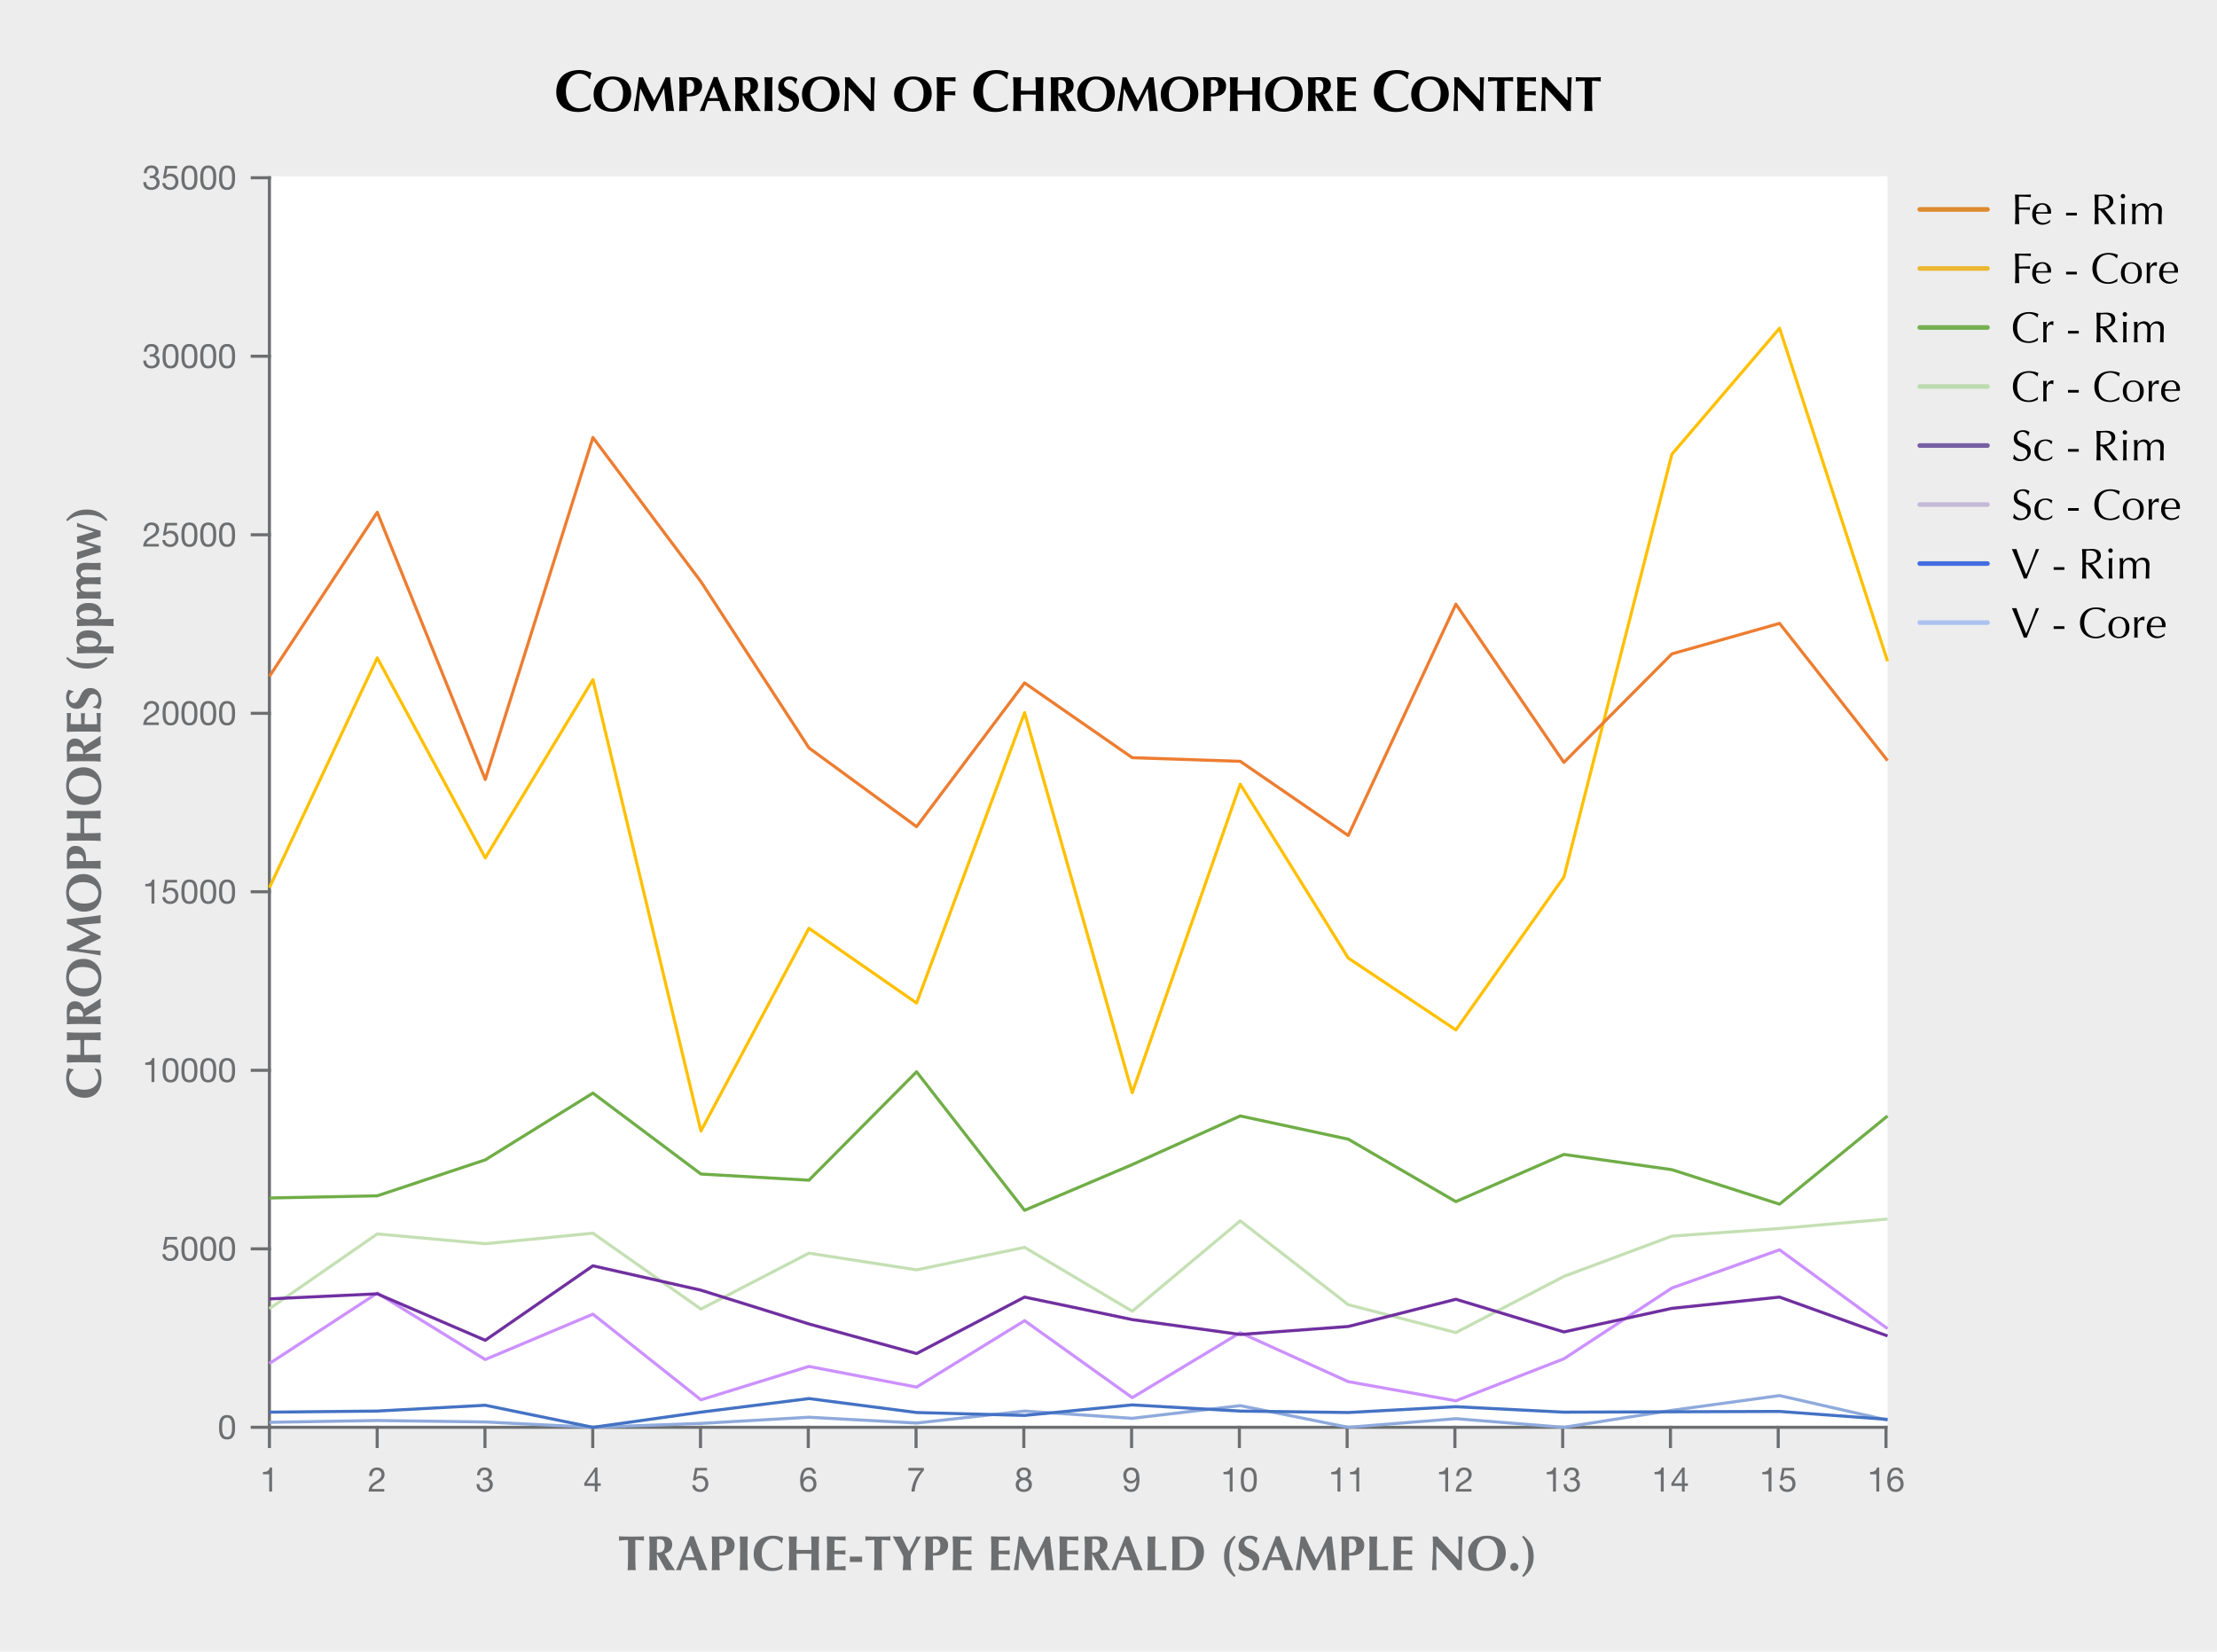 <svg xmlns="http://www.w3.org/2000/svg" width="1280" height="953.714" viewBox="0 0 1280 953.714"><defs><style>.cls-1{fill:#ededed;}.cls-2{fill:#fff;}.cls-10,.cls-11,.cls-12,.cls-13,.cls-14,.cls-15,.cls-16,.cls-17,.cls-18,.cls-19,.cls-20,.cls-21,.cls-3,.cls-4,.cls-6,.cls-7,.cls-8,.cls-9{fill:none;}.cls-3,.cls-4{stroke:#6d6e70;stroke-linejoin:bevel;}.cls-3{stroke-linecap:square;}.cls-14,.cls-15,.cls-16,.cls-17,.cls-18,.cls-19,.cls-20,.cls-21,.cls-3,.cls-4{stroke-width:1.778px;}.cls-5{fill:#6d6e70;}.cls-6{stroke:#446ce1;}.cls-10,.cls-11,.cls-12,.cls-13,.cls-6,.cls-7,.cls-8,.cls-9{stroke-linecap:round;stroke-width:2.667px;}.cls-10,.cls-11,.cls-12,.cls-13,.cls-14,.cls-15,.cls-16,.cls-17,.cls-18,.cls-19,.cls-20,.cls-21,.cls-6,.cls-7,.cls-8,.cls-9{stroke-linejoin:round;}.cls-7{stroke:#adc2f1;}.cls-8{stroke:#785fa4;}.cls-9{stroke:#c4b9d8;}.cls-10{stroke:#73b051;}.cls-11{stroke:#bcdcaf;}.cls-12{stroke:#ecb731;}.cls-13{stroke:#de8a2e;}.cls-14{stroke:#ffc000;}.cls-15{stroke:#ed7d31;}.cls-16{stroke:#c5e0b4;}.cls-17{stroke:#70ad47;}.cls-18{stroke:#cc91ff;}.cls-19{stroke:#7030a0;}.cls-20{stroke:#8faadc;}.cls-21{stroke:#4472c4;}</style></defs><g id="grey"><rect id="GNI_blue" data-name="GNI blue" class="cls-1" width="1280" height="953.714"/></g><g id="white"><rect class="cls-2" x="155.553" y="101.738" width="934.222" height="722.382"/></g><g id="rules"><path class="cls-3" d="M156.519-569.118" transform="translate(0 685.482)"/><path class="cls-3" d="M156.519,138.638" transform="translate(0 685.482)"/><polyline class="cls-4" points="155.547 101.738 155.547 824.12 1089.775 824.12"/></g><g id="text"><path class="cls-5" d="M54.882-68.56a9.512,9.512,0,0,0,2.418.626,12.435,12.435,0,0,1,1.251,5.8c0,6.6-4.124,10.495-9.5,10.495-7.85,0-10.865-5.318-10.865-11.291a12.831,12.831,0,0,1,1.394-5.8,10.489,10.489,0,0,0,2.9.654v.4a5.831,5.831,0,0,0-2.532,4.892c0,3.043,2.645,6.485,8.675,6.485,5.859,0,8.163-3.47,8.163-6.741a7.6,7.6,0,0,0-2.133-5.148Z" transform="translate(0 685.482)"/><path class="cls-5" d="M48.682-85c-.028,1.45-.114,2.872-.114,4.323,0,1.422.057,2.872.114,4.323H50.3c3.186,0,5.376-.057,7.879-.228-.057.626-.142,1.394-.142,2.332s.085,1.707.142,2.333c-2.5-.171-4.693-.228-7.879-.228H46.435c-3.185,0-5.375.057-7.878.228.056-.626.142-1.394.142-2.333s-.086-1.706-.142-2.332c2.474.171,4.664.228,7.822.228.028-.967.056-2.333.056-4.352S46.407-83.92,46.379-85c-3.158,0-5.348.056-7.822.227.056-.626.142-1.394.142-2.332s-.086-1.707-.142-2.332c2.5.17,4.693.227,7.878.227H50.3c3.186,0,5.376-.057,7.879-.227-.057.625-.142,1.393-.142,2.332s.085,1.706.142,2.332C55.679-84.944,53.489-85,50.3-85Z" transform="translate(0 685.482)"/><path class="cls-5" d="M49.137-98.74v.256H50.3c3.186,0,5.376-.057,7.879-.227-.057.625-.142,1.393-.142,2.332s.085,1.706.142,2.332c-2.5-.171-4.693-.227-7.879-.227H46.435c-3.185,0-5.375.056-7.878.227.056-.626.142-1.393.142-2.332,0-1.024-.142-2.247-.142-4.182,0-2.872.256-3.924.967-4.92a4.429,4.429,0,0,1,3.754-1.849c2.759,0,4.522,1.593,5.233,4.409,3.214-1.82,6.457-3.982,9.671-6.058-.057.853-.142,1.707-.142,2.56s.085,1.734.142,2.588Zm-8.959.171c2.588.056,5.148.085,7.736.085a5,5,0,0,0,.057-.626c0-2.5-1.394-3.868-4.067-3.868C40.547-102.978,40.178-101.669,40.178-98.569Z" transform="translate(0 685.482)"/><path class="cls-5" d="M38.187-121.04c0-6.03,3.3-10.779,10.154-10.779,5.631,0,10.21,4.522,10.21,10.864,0,6-3.071,10.837-10.182,10.837C42.766-110.118,38.187-114.441,38.187-121.04Zm1.621.085c0,3.9,3.925,6.172,8.817,6.172,6.058,0,8.163-2.787,8.163-5.972,0-3.413-2.844-6.4-9.044-6.4C42.823-127.155,39.808-124.624,39.808-120.955Z" transform="translate(0 685.482)"/><path class="cls-5" d="M45.269-137.623c4.3.6,8.618.853,12.913,1.138a7.311,7.311,0,0,0-.142,1.337,7.052,7.052,0,0,0,.142,1.336c-6.542-1.194-13.084-2.133-19.625-2.929a5.475,5.475,0,0,0,.142-1.167,5.2,5.2,0,0,0-.142-1.137c4.522-2.077,9.585-4.494,13.6-6.57-4.238-2.247-9.073-4.58-13.595-6.628a5.992,5.992,0,0,0,.142-1.223,5.725,5.725,0,0,0-.142-1.194c6.541-.739,15.615-1.735,19.625-2.446a20.709,20.709,0,0,0-.142,2.3,22.186,22.186,0,0,0,.142,2.361c-3.954.2-8.789.682-13.2,1.137v.057c4.409,2.133,8.789,4.238,13.2,6.286a3.4,3.4,0,0,0-.057.54,3.426,3.426,0,0,0,.057.541c-4.3,2.019-8.618,4.067-12.913,6.2Z" transform="translate(0 685.482)"/><path class="cls-5" d="M38.187-170.021c0-6.03,3.3-10.78,10.154-10.78,5.631,0,10.21,4.523,10.21,10.865,0,6-3.071,10.837-10.182,10.837C42.766-159.1,38.187-163.422,38.187-170.021Zm1.621.085c0,3.9,3.925,6.172,8.817,6.172,6.058,0,8.163-2.787,8.163-5.972,0-3.413-2.844-6.4-9.044-6.4C42.823-176.136,39.808-173.6,39.808-169.936Z" transform="translate(0 685.482)"/><path class="cls-5" d="M46.435-184.073c-3.185,0-5.375.057-7.878.228.056-.626.142-1.394.142-2.333,0-1.308-.142-2.787-.142-4.152,0-2.674.426-4.067,1.166-4.949a4.6,4.6,0,0,1,3.84-1.763c4.351,0,6.086,3.071,6.086,7.309v1.451c2.844,0,5.689-.029,8.533-.228-.057.626-.142,1.394-.142,2.332s.085,1.707.142,2.333c-2.5-.171-4.693-.228-7.879-.228Zm-6.257-5.461c0,.455,0,.882.028,1.195,2.674.028,5.347.057,7.993.057,0-1.906-.512-4.267-4.181-4.267C41.116-192.549,40.178-191.155,40.178-189.534Z" transform="translate(0 685.482)"/><path class="cls-5" d="M48.682-213c-.028,1.451-.114,2.873-.114,4.324,0,1.422.057,2.872.114,4.323H50.3c3.186,0,5.376-.057,7.879-.228-.057.626-.142,1.394-.142,2.332s.085,1.707.142,2.333c-2.5-.171-4.693-.228-7.879-.228H46.435c-3.185,0-5.375.057-7.878.228.056-.626.142-1.394.142-2.333s-.086-1.706-.142-2.332c2.474.171,4.664.228,7.822.228.028-.967.056-2.333.056-4.352s-.028-3.214-.056-4.295c-3.158,0-5.348.057-7.822.228.056-.626.142-1.394.142-2.332s-.086-1.707-.142-2.333c2.5.171,4.693.228,7.878.228H50.3c3.186,0,5.376-.057,7.879-.228-.057.626-.142,1.394-.142,2.333s.085,1.706.142,2.332c-2.5-.171-4.693-.228-7.879-.228Z" transform="translate(0 685.482)"/><path class="cls-5" d="M38.187-231.66c0-6.029,3.3-10.779,10.154-10.779,5.631,0,10.21,4.522,10.21,10.865,0,6-3.071,10.836-10.182,10.836C42.766-220.738,38.187-225.061,38.187-231.66Zm1.621.086c0,3.9,3.925,6.172,8.817,6.172,6.058,0,8.163-2.787,8.163-5.973,0-3.413-2.844-6.4-9.044-6.4C42.823-237.774,39.808-235.243,39.808-231.574Z" transform="translate(0 685.482)"/><path class="cls-5" d="M49.137-250.433v.256H50.3c3.186,0,5.376-.057,7.879-.227-.057.625-.142,1.393-.142,2.332s.085,1.706.142,2.332c-2.5-.171-4.693-.227-7.879-.227H46.435c-3.185,0-5.375.056-7.878.227.056-.626.142-1.394.142-2.332,0-1.024-.142-2.247-.142-4.181,0-2.873.256-3.925.967-4.921a4.428,4.428,0,0,1,3.754-1.848c2.759,0,4.522,1.592,5.233,4.408,3.214-1.82,6.457-3.982,9.671-6.058-.057.853-.142,1.706-.142,2.56s.085,1.735.142,2.588Zm-8.959.171c2.588.057,5.148.085,7.736.085a5,5,0,0,0,.057-.626c0-2.5-1.394-3.868-4.067-3.868C40.547-254.671,40.178-253.362,40.178-250.262Z" transform="translate(0 685.482)"/><path class="cls-5" d="M46.435-263.091c-3.185,0-5.375.057-7.878.228.028-1.678.142-3.385.142-5.063,0-2.787-.057-5.177-.142-5.945a6.427,6.427,0,0,0,1.194.114,7.491,7.491,0,0,0,1.28-.114c-.142,2.162-.341,5.575-.341,6.429,2.076.142,4.124.142,6.2.142-.056-2.475-.114-4.3-.227-6.457a6.58,6.58,0,0,0,1.28.143,8.789,8.789,0,0,0,1.166-.143c-.171,2.162-.256,4.3-.256,6.457,1.194,0,2.417.028,3.64.028,1.2,0,2.418-.028,3.555-.085a56.269,56.269,0,0,0-.369-6.514,7.211,7.211,0,0,0,1.28.114,6.051,6.051,0,0,0,1.223-.114c-.029,1.024-.142,2.361-.142,4.978a60.261,60.261,0,0,0,.142,6.03c-2.5-.171-4.693-.228-7.879-.228Z" transform="translate(0 685.482)"/><path class="cls-5" d="M42.4-285.959a3.371,3.371,0,0,0-2.446,3.441,2.749,2.749,0,0,0,2.56,2.958c4.209,0,3.157-8.647,9.614-8.647,3.811,0,6.427,3.016,6.427,7.538a8.114,8.114,0,0,1-1.222,4.579,28.593,28.593,0,0,0-3.613-.825v-.54a3.735,3.735,0,0,0,3.072-3.925c0-2.219-1.308-3.328-2.9-3.328-4.3,0-3.157,8.476-9.613,8.476-3.926,0-6.087-3.015-6.087-6.4a7.343,7.343,0,0,1,1.394-4.664c.882.341,1.564.54,2.815.91Z" transform="translate(0 685.482)"/><path class="cls-5" d="M38.926-306.155c3.072,2.73,6.315,3.64,11.519,3.64,4.466,0,7.822-.966,10.866-3.612l.711.768c-2.9,3.584-6.371,5.916-11.775,5.916-6.173,0-9.159-2.474-12.06-5.973Z" transform="translate(0 685.482)"/><path class="cls-5" d="M54.257-308.374c-3.726,0-6.627.085-9.841.228.057-.655.142-1.337.142-1.992s-.085-1.308-.142-1.962c.626.057,1.621.2,2.446.2v-.057A4.151,4.151,0,0,1,44.046-316c0-2.872,2.076-5.518,7.025-5.518,5.4,0,7.48,2.816,7.48,5.6a3.841,3.841,0,0,1-2.076,3.669v.056c2.731,0,7.822,0,9.187-.227a14,14,0,0,0-.142,2.133,14.015,14.015,0,0,0,.142,2.134c-3.214-.143-6.115-.228-9.841-.228Zm-8.448-6.4c0,1.421,1.536,2.73,5.8,2.73,3.441,0,5.062-.967,5.062-2.617,0-1.621-1.792-2.645-5.517-2.645C47.4-317.3,45.809-316.281,45.809-314.773Z" transform="translate(0 685.482)"/><path class="cls-5" d="M54.257-324.189c-3.726,0-6.627.085-9.841.228.057-.655.142-1.337.142-1.992s-.085-1.308-.142-1.962c.626.057,1.621.2,2.446.2v-.057a4.15,4.15,0,0,1-2.816-4.039c0-2.873,2.076-5.518,7.025-5.518,5.4,0,7.48,2.816,7.48,5.6a3.842,3.842,0,0,1-2.076,3.67V-328c2.731,0,7.822,0,9.187-.228a14.01,14.01,0,0,0-.142,2.133,14.015,14.015,0,0,0,.142,2.134c-3.214-.143-6.115-.228-9.841-.228Zm-8.448-6.4c0,1.423,1.536,2.731,5.8,2.731,3.441,0,5.062-.967,5.062-2.617,0-1.621-1.792-2.645-5.517-2.645C47.4-333.12,45.809-332.1,45.809-330.589Z" transform="translate(0 685.482)"/><path class="cls-5" d="M46.549-343.673v-.057a5.163,5.163,0,0,1-2.5-4.295,3.793,3.793,0,0,1,2.7-3.641,5.369,5.369,0,0,1-2.7-4.408c0-2.844,1.593-4.437,5.233-4.437,1.935,0,3.3.114,4.779.114,1.2,0,2.673-.085,4.124-.143a13.886,13.886,0,0,0-.142,2.134,13.882,13.882,0,0,0,.142,2.133,71.443,71.443,0,0,0-8.163-.313c-2.361,0-3.47.854-3.47,2.275,0,1.849,1.906,2.248,3.271,2.248h2.048c2.3,0,4.323-.058,6.314-.228a17.936,17.936,0,0,0-.142,2.133,18.41,18.41,0,0,0,.142,2.133c-1.991-.17-4.01-.227-6.314-.227H50.132c-2.275,0-3.583.483-3.583,2.047,0,1.707,1.564,2.475,4.181,2.475h1.138c2.3,0,4.323-.057,6.314-.228a17.972,17.972,0,0,0-.142,2.134,18.41,18.41,0,0,0,.142,2.133c-1.991-.171-4.01-.228-6.314-.228H50.73c-2.3,0-4.323.057-6.314.228.057-.683.142-1.337.142-2.019s-.085-1.337-.142-2.077Z" transform="translate(0 685.482)"/><path class="cls-5" d="M54.257-378.517c-3.3-1.052-6.57-2.019-9.841-2.872a7.38,7.38,0,0,0,.142-1.109,11.133,11.133,0,0,0-.142-1.195c1.45.825,9.3,3.413,13.766,4.778a14.534,14.534,0,0,0-.142,1.565,15.051,15.051,0,0,0,.142,1.593c-3.129.881-6.684,1.99-9.358,2.787v.057c3.129,1,6.229,1.962,9.358,2.844a15.578,15.578,0,0,0-.142,1.621c0,.541.085,1.11.142,1.678-4.522,1.252-12.6,3.925-13.766,4.409.057-.825.142-1.508.142-2.219,0-.682-.085-1.393-.142-2.076,3.271-.91,6.968-1.962,9.841-2.816v-.056c-3.271-1.081-6.57-1.963-9.841-2.873a15.028,15.028,0,0,0,.142-1.593,15.051,15.051,0,0,0-.142-1.593c3.271-.91,6.57-1.849,9.841-2.872Z" transform="translate(0 685.482)"/><path class="cls-5" d="M38.187-385.316c2.9-3.5,5.887-5.973,12.06-5.973,5.4,0,8.874,2.332,11.775,5.916l-.711.769c-3.044-2.646-6.4-3.613-10.866-3.613-5.2,0-8.447.91-11.519,3.641Z" transform="translate(0 685.482)"/><path d="M341.287-625.2a11.268,11.268,0,0,0-.743,2.872,14.766,14.766,0,0,1-6.892,1.486c-7.838,0-12.466-4.9-12.466-11.283,0-9.324,6.318-12.9,13.411-12.9a15.257,15.257,0,0,1,6.893,1.655,12.362,12.362,0,0,0-.777,3.446h-.473a6.929,6.929,0,0,0-5.811-3.006c-3.615,0-7.7,3.141-7.7,10.3,0,6.96,4.122,9.7,8.007,9.7a9.025,9.025,0,0,0,6.114-2.534Z" transform="translate(0 685.482)"/><path d="M353.642-641.307c6.03,0,10.78,3.3,10.78,10.155,0,5.631-4.522,10.211-10.865,10.211-6,0-10.837-3.073-10.837-10.183C342.72-636.727,347.044-641.307,353.642-641.307Zm-.085,1.622c-3.9,0-6.172,3.925-6.172,8.817,0,6.058,2.787,8.163,5.973,8.163,3.413,0,6.4-2.844,6.4-9.045C359.757-636.67,357.226-639.685,353.557-639.685Z" transform="translate(0 685.482)"/><path d="M369.74-634.224c-.6,4.294-.854,8.618-1.138,12.912a7.491,7.491,0,0,0-1.337-.142,7.229,7.229,0,0,0-1.337.142c1.2-6.541,2.134-13.083,2.93-19.625a5.476,5.476,0,0,0,1.166.143,5.207,5.207,0,0,0,1.138-.143c2.076,4.523,4.494,9.585,6.57,13.6,2.247-4.238,4.579-9.073,6.627-13.6a6,6,0,0,0,1.224.143,5.735,5.735,0,0,0,1.194-.143c.739,6.542,1.735,15.615,2.446,19.625a21.2,21.2,0,0,0-2.3-.142,22.727,22.727,0,0,0-2.362.142c-.2-3.953-.682-8.788-1.137-13.2h-.057c-2.133,4.409-4.238,8.789-6.286,13.2a3.52,3.52,0,0,0-.54-.056,3.52,3.52,0,0,0-.54.056c-2.02-4.294-4.068-8.618-6.2-12.912Z" transform="translate(0 685.482)"/><path d="M392.337-633.058c0-3.186-.057-5.376-.228-7.879.626.057,1.394.143,2.332.143,1.309,0,2.787-.143,4.152-.143,2.674,0,4.068.427,4.95,1.166a4.6,4.6,0,0,1,1.763,3.84c0,4.352-3.072,6.087-7.309,6.087h-1.45c0,2.844.028,5.688.226,8.532-.625-.056-1.393-.142-2.332-.142s-1.706.086-2.332.142c.171-2.5.228-4.692.228-7.878Zm5.46-6.257c-.455,0-.881,0-1.194.028-.028,2.674-.056,5.347-.056,7.992,1.9,0,4.265-.512,4.265-4.181C400.812-638.377,399.419-639.315,397.8-639.315Z" transform="translate(0 685.482)"/><path d="M422.157-621.312c-.91-.056-1.707-.142-2.5-.142s-1.621.086-2.418.142c-.6-1.934-1.252-3.9-1.963-5.83-1.223-.028-2.417-.057-3.641-.057-1,0-1.961.029-2.958.057a56.11,56.11,0,0,0-1.933,5.83,10.831,10.831,0,0,0-1.337-.142c-.455,0-.882.086-1.422.142,1.394-3.157,5.66-13.282,8.106-19.767a7.006,7.006,0,0,0,1.081.142,7.022,7.022,0,0,0,1.081-.142C416.668-634.594,420-625.947,422.157-621.312Zm-7.538-7.508c-.824-2.3-1.621-4.551-2.531-6.769-.967,2.218-1.849,4.465-2.673,6.769Z" transform="translate(0 685.482)"/><path d="M429.039-630.356h-.256v1.166c0,3.186.056,5.376.227,7.878-.626-.056-1.393-.142-2.333-.142s-1.706.086-2.332.142c.171-2.5.228-4.692.228-7.878v-3.868c0-3.186-.057-5.376-.228-7.879.626.057,1.394.143,2.332.143,1.025,0,2.247-.143,4.182-.143,2.872,0,3.925.256,4.92.967a4.431,4.431,0,0,1,1.85,3.755c0,2.759-1.594,4.522-4.41,5.233,1.821,3.214,3.983,6.457,6.059,9.67-.854-.056-1.707-.142-2.56-.142s-1.735.086-2.588.142Zm-.171-8.959c-.057,2.588-.085,5.148-.085,7.736a5.179,5.179,0,0,0,.625.057c2.5,0,3.868-1.394,3.868-4.067C433.276-638.946,431.968-639.315,428.868-639.315Z" transform="translate(0 685.482)"/><path d="M441.625-633.058c0-3.186-.058-5.376-.228-7.879.625.057,1.394.143,2.332.143s1.706-.086,2.332-.143c-.171,2.5-.227,4.693-.227,7.879v3.868c0,3.186.056,5.376.227,7.878-.626-.056-1.393-.142-2.332-.142s-1.707.086-2.332.142c.17-2.5.228-4.692.228-7.878Z" transform="translate(0 685.482)"/><path d="M459.051-637.1a3.371,3.371,0,0,0-3.441-2.446,2.749,2.749,0,0,0-2.958,2.56c0,4.21,8.646,3.157,8.646,9.613,0,3.811-3.014,6.429-7.537,6.429a8.1,8.1,0,0,1-4.579-1.224,28.707,28.707,0,0,0,.824-3.612h.541a3.735,3.735,0,0,0,3.925,3.072c2.219,0,3.328-1.309,3.328-2.9,0-4.295-8.476-3.157-8.476-9.614,0-3.925,3.015-6.087,6.4-6.087a7.352,7.352,0,0,1,4.665,1.394c-.341.882-.541,1.564-.91,2.816Z" transform="translate(0 685.482)"/><path d="M473.948-641.307c6.03,0,10.78,3.3,10.78,10.155,0,5.631-4.522,10.211-10.865,10.211-6,0-10.837-3.073-10.837-10.183C463.026-636.727,467.349-641.307,473.948-641.307Zm-.085,1.622c-3.9,0-6.172,3.925-6.172,8.817,0,6.058,2.787,8.163,5.973,8.163,3.413,0,6.4-2.844,6.4-9.045C480.063-636.67,477.532-639.685,473.863-639.685Z" transform="translate(0 685.482)"/><path d="M487.841-640.937a6.553,6.553,0,0,0,1.28.143,6.57,6.57,0,0,0,1.28-.143c4.1,4.523,8.163,9.017,12.344,13.539,0-4.522,0-12.259-.2-13.539a6.553,6.553,0,0,0,1.28.143,6.543,6.543,0,0,0,1.279-.143c-.455,8.277-.455,12.06-.455,19.625a5.523,5.523,0,0,0-1.166-.142,4.62,4.62,0,0,0-1.109.142q-5.846-6.91-12.429-13.822c-.057,2.133-.057,4.493-.057,6.627,0,4.55.085,6.143.17,7.195a7.491,7.491,0,0,0-1.337-.142,6.923,6.923,0,0,0-1.307.142c.141-.824.568-8.163.568-13.964C487.983-637.836,487.87-639.571,487.841-640.937Z" transform="translate(0 685.482)"/><path d="M527.15-641.307c6.03,0,10.78,3.3,10.78,10.155,0,5.631-4.522,10.211-10.865,10.211-6,0-10.837-3.073-10.837-10.183C516.228-636.727,520.551-641.307,527.15-641.307Zm-.085,1.622c-3.9,0-6.172,3.925-6.172,8.817,0,6.058,2.787,8.163,5.973,8.163,3.413,0,6.4-2.844,6.4-9.045C533.265-636.67,530.734-639.685,527.065-639.685Z" transform="translate(0 685.482)"/><path d="M540.967-633.058c0-3.186-.056-5.376-.227-7.879,1.678.029,3.385.143,5.062.143,2.787,0,5.177-.058,5.945-.143a6.535,6.535,0,0,0-.114,1.2,7.6,7.6,0,0,0,.114,1.28c-2.161-.142-5.575-.342-6.428-.342-.142,2.077-.142,4.125-.142,6.2,2.474-.057,4.294-.114,6.456-.228a6.575,6.575,0,0,0-.142,1.28,8.88,8.88,0,0,0,.142,1.166c-2.162-.17-4.294-.256-6.456-.256v1.451c0,3.186.057,5.376.227,7.878-.625-.056-1.394-.142-2.332-.142s-1.706.086-2.332.142c.171-2.5.227-4.692.227-7.878Z" transform="translate(0 685.482)"/><path d="M582.105-625.2a11.31,11.31,0,0,0-.743,2.872,14.763,14.763,0,0,1-6.892,1.486c-7.838,0-12.465-4.9-12.465-11.283,0-9.324,6.317-12.9,13.411-12.9a15.252,15.252,0,0,1,6.892,1.655,12.4,12.4,0,0,0-.777,3.446h-.473a6.928,6.928,0,0,0-5.81-3.006c-3.616,0-7.7,3.141-7.7,10.3,0,6.96,4.122,9.7,8.006,9.7a9.026,9.026,0,0,0,6.115-2.534Z" transform="translate(0 685.482)"/><path d="M598.009-630.811c-1.451-.029-2.873-.114-4.323-.114-1.423,0-2.873.057-4.323.114v1.621c0,3.186.057,5.376.227,7.878-.626-.056-1.393-.142-2.333-.142s-1.706.086-2.332.142c.171-2.5.228-4.692.228-7.878v-3.868c0-3.186-.057-5.376-.228-7.879.626.057,1.394.143,2.332.143s1.707-.086,2.333-.143c-.17,2.475-.227,4.665-.227,7.822.967.029,2.332.057,4.351.057s3.214-.028,4.295-.057c0-3.157-.057-5.347-.227-7.822.625.057,1.393.143,2.332.143s1.706-.086,2.332-.143c-.171,2.5-.228,4.693-.228,7.879v3.868c0,3.186.057,5.376.228,7.878-.626-.056-1.394-.142-2.332-.142s-1.707.086-2.332.142c.17-2.5.227-4.692.227-7.878Z" transform="translate(0 685.482)"/><path d="M611.254-630.356H611v1.166c0,3.186.056,5.376.227,7.878-.626-.056-1.393-.142-2.333-.142s-1.706.086-2.332.142c.171-2.5.228-4.692.228-7.878v-3.868c0-3.186-.057-5.376-.228-7.879.626.057,1.394.143,2.332.143,1.025,0,2.247-.143,4.182-.143,2.872,0,3.925.256,4.92.967a4.433,4.433,0,0,1,1.849,3.755c0,2.759-1.593,4.522-4.409,5.233,1.821,3.214,3.983,6.457,6.059,9.67-.854-.056-1.707-.142-2.56-.142s-1.735.086-2.589.142Zm-.171-8.959c-.057,2.588-.085,5.148-.085,7.736a5.161,5.161,0,0,0,.625.057c2.5,0,3.868-1.394,3.868-4.067C615.491-638.946,614.183-639.315,611.083-639.315Z" transform="translate(0 685.482)"/><path d="M632.876-641.307c6.03,0,10.78,3.3,10.78,10.155,0,5.631-4.523,10.211-10.865,10.211-6,0-10.837-3.073-10.837-10.183C621.954-636.727,626.277-641.307,632.876-641.307Zm-.085,1.622c-3.9,0-6.172,3.925-6.172,8.817,0,6.058,2.787,8.163,5.972,8.163,3.414,0,6.4-2.844,6.4-9.045C638.991-636.67,636.46-639.685,632.791-639.685Z" transform="translate(0 685.482)"/><path d="M648.973-634.224c-.6,4.294-.853,8.618-1.137,12.912a7.51,7.51,0,0,0-1.337-.142,7.229,7.229,0,0,0-1.337.142c1.195-6.541,2.134-13.083,2.929-19.625a5.484,5.484,0,0,0,1.166.143,5.2,5.2,0,0,0,1.138-.143c2.077,4.523,4.494,9.585,6.57,13.6,2.248-4.238,4.58-9.073,6.627-13.6a6.02,6.02,0,0,0,1.224.143,5.727,5.727,0,0,0,1.194-.143c.74,6.542,1.736,15.615,2.447,19.625a21.216,21.216,0,0,0-2.3-.142,22.708,22.708,0,0,0-2.361.142c-.2-3.953-.683-8.788-1.138-13.2H662.6c-2.133,4.409-4.238,8.789-6.286,13.2a3.52,3.52,0,0,0-.54-.056,3.52,3.52,0,0,0-.54.056c-2.019-4.294-4.067-8.618-6.2-12.912Z" transform="translate(0 685.482)"/><path d="M681.081-641.307c6.03,0,10.78,3.3,10.78,10.155,0,5.631-4.522,10.211-10.865,10.211-6,0-10.837-3.073-10.837-10.183C670.159-636.727,674.482-641.307,681.081-641.307ZM681-639.685c-3.9,0-6.172,3.925-6.172,8.817,0,6.058,2.787,8.163,5.973,8.163,3.413,0,6.4-2.844,6.4-9.045C687.2-636.67,684.665-639.685,681-639.685Z" transform="translate(0 685.482)"/><path d="M694.9-633.058c0-3.186-.057-5.376-.227-7.879.626.057,1.393.143,2.332.143,1.308,0,2.787-.143,4.152-.143,2.674,0,4.067.427,4.949,1.166a4.6,4.6,0,0,1,1.764,3.84c0,4.352-3.072,6.087-7.31,6.087h-1.45c0,2.844.028,5.688.227,8.532-.625-.056-1.394-.142-2.332-.142s-1.706.086-2.332.142c.17-2.5.227-4.692.227-7.878Zm5.461-6.257c-.455,0-.882,0-1.194.028-.029,2.674-.057,5.347-.057,7.992,1.9,0,4.266-.512,4.266-4.181C703.373-638.377,701.979-639.315,700.358-639.315Z" transform="translate(0 685.482)"/><path d="M723.105-630.811c-1.451-.029-2.873-.114-4.323-.114-1.423,0-2.873.057-4.323.114v1.621c0,3.186.056,5.376.227,7.878-.626-.056-1.393-.142-2.333-.142s-1.706.086-2.332.142c.171-2.5.228-4.692.228-7.878v-3.868c0-3.186-.057-5.376-.228-7.879.626.057,1.394.143,2.332.143s1.707-.086,2.333-.143c-.171,2.475-.227,4.665-.227,7.822.966.029,2.332.057,4.351.057s3.214-.028,4.3-.057c0-3.157-.058-5.347-.227-7.822.625.057,1.393.143,2.332.143s1.706-.086,2.332-.143c-.171,2.5-.228,4.693-.228,7.879v3.868c0,3.186.057,5.376.228,7.878-.626-.056-1.394-.142-2.332-.142s-1.707.086-2.332.142c.169-2.5.227-4.692.227-7.878Z" transform="translate(0 685.482)"/><path d="M741.38-641.307c6.031,0,10.781,3.3,10.781,10.155,0,5.631-4.523,10.211-10.865,10.211-6,0-10.837-3.073-10.837-10.183C730.459-636.727,734.782-641.307,741.38-641.307Zm-.084,1.622c-3.9,0-6.172,3.925-6.172,8.817,0,6.058,2.787,8.163,5.972,8.163,3.413,0,6.4-2.844,6.4-9.045C747.5-636.67,744.964-639.685,741.3-639.685Z" transform="translate(0 685.482)"/><path d="M759.788-630.356h-.256v1.166c0,3.186.057,5.376.227,7.878-.626-.056-1.394-.142-2.333-.142s-1.706.086-2.332.142c.171-2.5.228-4.692.228-7.878v-3.868c0-3.186-.057-5.376-.228-7.879.626.057,1.394.143,2.332.143,1.025,0,2.247-.143,4.182-.143,2.872,0,3.925.256,4.92.967a4.43,4.43,0,0,1,1.849,3.755c0,2.759-1.592,4.522-4.409,5.233,1.821,3.214,3.983,6.457,6.059,9.67-.854-.056-1.707-.142-2.561-.142s-1.734.086-2.587.142Zm-.171-8.959c-.057,2.588-.085,5.148-.085,7.736a5.2,5.2,0,0,0,.625.057c2.5,0,3.868-1.394,3.868-4.067C764.025-638.946,762.717-639.315,759.617-639.315Z" transform="translate(0 685.482)"/><path d="M772.2-633.058c0-3.186-.057-5.376-.228-7.879,1.678.029,3.385.143,5.063.143,2.788,0,5.177-.058,5.944-.143a6.637,6.637,0,0,0-.113,1.2,7.723,7.723,0,0,0,.113,1.28c-2.161-.142-5.574-.342-6.427-.342-.143,2.077-.143,4.125-.143,6.2,2.475-.057,4.295-.114,6.457-.228a6.6,6.6,0,0,0-.143,1.28,8.752,8.752,0,0,0,.143,1.166c-2.162-.17-4.295-.256-6.457-.256,0,1.195-.028,2.418-.028,3.641,0,1.2.028,2.418.086,3.556a56.461,56.461,0,0,0,6.512-.37,7.419,7.419,0,0,0-.113,1.28,6.2,6.2,0,0,0,.113,1.222c-1.023-.028-2.36-.142-4.976-.142-4.637,0-5.405.086-6.031.142.171-2.5.228-4.692.228-7.878Z" transform="translate(0 685.482)"/><path d="M813.333-625.2a11.313,11.313,0,0,0-.744,2.872,14.761,14.761,0,0,1-6.891,1.486c-7.838,0-12.466-4.9-12.466-11.283,0-9.324,6.317-12.9,13.412-12.9a15.259,15.259,0,0,1,6.892,1.655,12.4,12.4,0,0,0-.778,3.446h-.472a6.929,6.929,0,0,0-5.811-3.006c-3.615,0-7.7,3.141-7.7,10.3,0,6.96,4.122,9.7,8.007,9.7a9.025,9.025,0,0,0,6.114-2.534Z" transform="translate(0 685.482)"/><path d="M825.688-641.307c6.03,0,10.78,3.3,10.78,10.155,0,5.631-4.522,10.211-10.865,10.211-6,0-10.837-3.073-10.837-10.183C814.766-636.727,819.089-641.307,825.688-641.307Zm-.085,1.622c-3.9,0-6.172,3.925-6.172,8.817,0,6.058,2.787,8.163,5.973,8.163,3.413,0,6.4-2.844,6.4-9.045C831.8-636.67,829.272-639.685,825.6-639.685Z" transform="translate(0 685.482)"/><path d="M839.582-640.937a6.534,6.534,0,0,0,1.279.143,6.561,6.561,0,0,0,1.28-.143c4.1,4.523,8.163,9.017,12.344,13.539,0-4.522,0-12.259-.2-13.539a6.561,6.561,0,0,0,1.28.143,6.534,6.534,0,0,0,1.279-.143c-.455,8.277-.455,12.06-.455,19.625a5.515,5.515,0,0,0-1.166-.142,4.627,4.627,0,0,0-1.109.142q-5.846-6.91-12.429-13.822c-.056,2.133-.056,4.493-.056,6.627,0,4.55.084,6.143.169,7.195a7.489,7.489,0,0,0-1.336-.142,6.934,6.934,0,0,0-1.308.142c.142-.824.568-8.163.568-13.964C839.723-637.836,839.61-639.571,839.582-640.937Z" transform="translate(0 685.482)"/><path d="M864.382-636.3a18.572,18.572,0,0,0-.085-2.5c-1.109,0-3.5.171-5.205.37a6.272,6.272,0,0,0,.142-1.251,6.282,6.282,0,0,0-.142-1.252c2.588.085,3.869.143,7.395.143s4.807-.058,7.225-.143a6.283,6.283,0,0,0-.143,1.252,6.274,6.274,0,0,0,.143,1.251,50.557,50.557,0,0,0-5.063-.37c-.058.4-.058,1.423-.058,2.5v7.111c0,3.186.058,5.376.228,7.878-.625-.056-1.394-.142-2.332-.142s-1.706.086-2.332.142c.171-2.5.227-4.692.227-7.878Z" transform="translate(0 685.482)"/><path d="M876.085-633.058c0-3.186-.057-5.376-.228-7.879,1.678.029,3.385.143,5.063.143,2.787,0,5.176-.058,5.944-.143a6.546,6.546,0,0,0-.113,1.2,7.616,7.616,0,0,0,.113,1.28c-2.161-.142-5.574-.342-6.428-.342-.141,2.077-.141,4.125-.141,6.2,2.473-.057,4.294-.114,6.456-.228a6.516,6.516,0,0,0-.143,1.28,8.926,8.926,0,0,0,.143,1.166c-2.162-.17-4.295-.256-6.456-.256,0,1.195-.03,2.418-.03,3.641,0,1.2.03,2.418.086,3.556a56.479,56.479,0,0,0,6.513-.37,7.32,7.32,0,0,0-.113,1.28,6.12,6.12,0,0,0,.113,1.222c-1.024-.028-2.36-.142-4.978-.142-4.635,0-5.4.086-6.029.142.171-2.5.228-4.692.228-7.878Z" transform="translate(0 685.482)"/><path d="M890.169-640.937a6.543,6.543,0,0,0,1.279.143,6.561,6.561,0,0,0,1.28-.143c4.1,4.523,8.163,9.017,12.344,13.539,0-4.522,0-12.259-.2-13.539a6.553,6.553,0,0,0,1.28.143,6.561,6.561,0,0,0,1.28-.143c-.455,8.277-.455,12.06-.455,19.625a5.532,5.532,0,0,0-1.167-.142,4.612,4.612,0,0,0-1.108.142q-5.847-6.91-12.43-13.822c-.057,2.133-.057,4.493-.057,6.627,0,4.55.085,6.143.17,7.195a7.489,7.489,0,0,0-1.336-.142,6.934,6.934,0,0,0-1.308.142c.141-.824.568-8.163.568-13.964C890.31-637.836,890.2-639.571,890.169-640.937Z" transform="translate(0 685.482)"/><path d="M914.968-636.3a18.358,18.358,0,0,0-.086-2.5c-1.108,0-3.5.171-5.2.37a6.272,6.272,0,0,0,.142-1.251,6.282,6.282,0,0,0-.142-1.252c2.588.085,3.869.143,7.395.143s4.807-.058,7.224-.143a6.356,6.356,0,0,0-.142,1.252,6.346,6.346,0,0,0,.142,1.251,50.518,50.518,0,0,0-5.062-.37c-.058.4-.058,1.423-.058,2.5v7.111c0,3.186.058,5.376.228,7.878-.625-.056-1.394-.142-2.332-.142s-1.706.086-2.332.142c.171-2.5.227-4.692.227-7.878Z" transform="translate(0 685.482)"/><path class="cls-5" d="M362.583,206.226a18.548,18.548,0,0,0-.085-2.5c-1.11,0-3.5.171-5.2.369a5.625,5.625,0,0,0,0-2.5c2.587.086,3.868.142,7.394.142s4.807-.056,7.225-.142a5.548,5.548,0,0,0,0,2.5c-1.536-.2-3.925-.369-5.063-.369-.057.4-.057,1.422-.057,2.5v7.11c0,3.185.057,5.376.227,7.879-.625-.058-1.393-.143-2.332-.143s-1.706.085-2.332.143c.171-2.5.228-4.694.228-7.879Z" transform="translate(0 685.482)"/><path class="cls-5" d="M379.507,212.17h-.255v1.166c0,3.185.056,5.376.227,7.879-.626-.058-1.393-.143-2.333-.143s-1.706.085-2.332.143c.171-2.5.228-4.694.228-7.879v-3.868c0-3.186-.057-5.376-.228-7.879.626.057,1.394.142,2.332.142,1.025,0,2.247-.142,4.182-.142,2.872,0,3.925.256,4.92.968a4.431,4.431,0,0,1,1.849,3.754c0,2.758-1.593,4.522-4.409,5.233,1.82,3.214,3.983,6.457,6.059,9.671-.854-.058-1.707-.143-2.56-.143s-1.735.085-2.589.143Zm-.17-8.96c-.057,2.589-.085,5.148-.085,7.736a4.8,4.8,0,0,0,.625.058c2.5,0,3.868-1.394,3.868-4.067C383.745,203.58,382.437,203.21,379.337,203.21Z" transform="translate(0 685.482)"/><path class="cls-5" d="M408.463,221.215c-.911-.058-1.708-.143-2.5-.143s-1.622.085-2.418.143c-.6-1.935-1.251-3.9-1.963-5.831-1.223-.029-2.417-.057-3.641-.057-1,0-1.962.028-2.958.057a55.97,55.97,0,0,0-1.933,5.831,10.48,10.48,0,0,0-1.337-.143,13.815,13.815,0,0,0-1.422.143c1.393-3.157,5.66-13.283,8.1-19.768a4.186,4.186,0,0,0,2.162,0C402.972,207.932,406.3,216.578,408.463,221.215Zm-7.538-7.509c-.825-2.3-1.622-4.551-2.532-6.769-.967,2.218-1.848,4.464-2.673,6.769Z" transform="translate(0 685.482)"/><path class="cls-5" d="M411.137,209.468c0-3.186-.056-5.376-.227-7.879.626.057,1.393.142,2.332.142,1.308,0,2.787-.142,4.152-.142,2.674,0,4.068.427,4.949,1.166a4.6,4.6,0,0,1,1.764,3.84c0,4.351-3.072,6.087-7.31,6.087h-1.45c0,2.844.029,5.688.227,8.533-.625-.058-1.394-.143-2.332-.143s-1.706.085-2.332.143c.171-2.5.227-4.694.227-7.879Zm5.461-6.258c-.455,0-.882,0-1.194.029-.028,2.673-.057,5.347-.057,7.992,1.906,0,4.266-.511,4.266-4.181C419.613,204.149,418.219,203.21,416.6,203.21Z" transform="translate(0 685.482)"/><path class="cls-5" d="M427.323,209.468c0-3.186-.058-5.376-.228-7.879.625.057,1.394.142,2.332.142s1.706-.085,2.332-.142c-.17,2.5-.227,4.693-.227,7.879v3.868c0,3.185.057,5.376.227,7.879-.626-.058-1.393-.143-2.332-.143s-1.707.085-2.332.143c.17-2.5.228-4.694.228-7.879Z" transform="translate(0 685.482)"/><path class="cls-5" d="M452.068,217.915a9.46,9.46,0,0,0-.626,2.418,12.438,12.438,0,0,1-5.8,1.251c-6.6,0-10.5-4.124-10.5-9.5,0-7.851,5.32-10.865,11.292-10.865a12.831,12.831,0,0,1,5.8,1.393,10.458,10.458,0,0,0-.653,2.9h-.4a5.832,5.832,0,0,0-4.892-2.532c-3.043,0-6.485,2.645-6.485,8.675,0,5.859,3.47,8.163,6.741,8.163a7.6,7.6,0,0,0,5.148-2.133Z" transform="translate(0 685.482)"/><path class="cls-5" d="M468.509,211.715c-1.451-.028-2.873-.114-4.323-.114-1.423,0-2.873.057-4.323.114v1.621c0,3.185.057,5.376.227,7.879-.626-.058-1.393-.143-2.333-.143s-1.706.085-2.332.143c.171-2.5.228-4.694.228-7.879v-3.868c0-3.186-.057-5.376-.228-7.879.626.057,1.394.142,2.332.142s1.707-.085,2.333-.142c-.17,2.474-.227,4.665-.227,7.822.967.028,2.332.057,4.351.057s3.214-.029,4.3-.057c0-3.157-.057-5.348-.227-7.822.625.057,1.393.142,2.332.142s1.706-.085,2.332-.142c-.171,2.5-.228,4.693-.228,7.879v3.868c0,3.185.057,5.376.228,7.879-.626-.058-1.394-.143-2.332-.143s-1.707.085-2.332.143c.17-2.5.227-4.694.227-7.879Z" transform="translate(0 685.482)"/><path class="cls-5" d="M477.527,209.468c0-3.186-.057-5.376-.228-7.879,1.678.029,3.385.142,5.063.142,2.788,0,5.177-.056,5.944-.142a6.627,6.627,0,0,0-.113,1.195,7.7,7.7,0,0,0,.113,1.279c-2.161-.141-5.574-.34-6.427-.34-.143,2.076-.143,4.124-.143,6.2,2.475-.057,4.3-.113,6.457-.228a6.588,6.588,0,0,0-.143,1.281,8.789,8.789,0,0,0,.143,1.166c-2.162-.171-4.295-.256-6.457-.256,0,1.194-.028,2.417-.028,3.64,0,1.195.028,2.417.086,3.555a56.235,56.235,0,0,0,6.512-.369,7.416,7.416,0,0,0-.113,1.279,6.219,6.219,0,0,0,.113,1.224c-1.023-.028-2.36-.143-4.976-.143a59.621,59.621,0,0,0-6.031.143c.171-2.5.228-4.694.228-7.879Z" transform="translate(0 685.482)"/><path class="cls-5" d="M490.669,213.279h7.082v3.128h-7.082Z" transform="translate(0 685.482)"/><path class="cls-5" d="M504.834,206.226a18.334,18.334,0,0,0-.086-2.5c-1.109,0-3.5.171-5.2.369a5.625,5.625,0,0,0,0-2.5c2.587.086,3.868.142,7.394.142s4.807-.056,7.225-.142a5.548,5.548,0,0,0,0,2.5c-1.536-.2-3.925-.369-5.063-.369-.057.4-.057,1.422-.057,2.5v7.11c0,3.185.057,5.376.227,7.879-.625-.058-1.393-.143-2.332-.143s-1.706.085-2.332.143c.171-2.5.228-4.694.228-7.879Z" transform="translate(0 685.482)"/><path class="cls-5" d="M524.8,210.122a56.693,56.693,0,0,0,4.295-8.533,9.692,9.692,0,0,0,1.309.142,11.676,11.676,0,0,0,1.365-.142c-1.252,2.134-4.124,7.31-5.944,10.893,0,.911-.058,1.849-.058,2.789a48.5,48.5,0,0,0,.285,5.944c-.8-.058-1.622-.143-2.418-.143s-1.621.085-2.418.143c.086-1.82.342-3.727.342-5.489,0-.882-.028-1.764-.056-2.646-1.963-3.783-5.206-9.87-6.087-11.491.853.057,1.706.142,2.559.142s1.679-.085,2.531-.142c1.309,2.816,3.442,7.224,4.239,8.533Z" transform="translate(0 685.482)"/><path class="cls-5" d="M534.416,209.468c0-3.186-.057-5.376-.228-7.879.626.057,1.394.142,2.332.142,1.309,0,2.788-.142,4.153-.142,2.673,0,4.067.427,4.949,1.166a4.6,4.6,0,0,1,1.763,3.84c0,4.351-3.071,6.087-7.309,6.087h-1.451c0,2.844.029,5.688.228,8.533-.626-.058-1.394-.143-2.333-.143s-1.706.085-2.332.143c.171-2.5.228-4.694.228-7.879Zm5.461-6.258c-.455,0-.882,0-1.195.029-.028,2.673-.057,5.347-.057,7.992,1.906,0,4.266-.511,4.266-4.181C542.891,204.149,541.5,203.21,539.877,203.21Z" transform="translate(0 685.482)"/><path class="cls-5" d="M550.231,209.468c0-3.186-.057-5.376-.227-7.879,1.677.029,3.384.142,5.062.142,2.787,0,5.177-.056,5.944-.142a6.627,6.627,0,0,0-.113,1.195,7.7,7.7,0,0,0,.113,1.279c-2.161-.141-5.574-.34-6.427-.34-.142,2.076-.142,4.124-.142,6.2,2.474-.057,4.294-.113,6.456-.228a6.569,6.569,0,0,0-.142,1.281,8.919,8.919,0,0,0,.142,1.166c-2.162-.171-4.3-.256-6.456-.256,0,1.194-.029,2.417-.029,3.64,0,1.195.029,2.417.086,3.555a56.235,56.235,0,0,0,6.512-.369,7.416,7.416,0,0,0-.113,1.279,6.219,6.219,0,0,0,.113,1.224c-1.023-.028-2.36-.143-4.977-.143a59.575,59.575,0,0,0-6.029.143c.17-2.5.227-4.694.227-7.879Z" transform="translate(0 685.482)"/><path class="cls-5" d="M572.361,209.468c0-3.186-.057-5.376-.228-7.879,1.678.029,3.385.142,5.063.142,2.788,0,5.177-.056,5.944-.142a6.627,6.627,0,0,0-.113,1.195,7.7,7.7,0,0,0,.113,1.279c-2.161-.141-5.574-.34-6.427-.34-.143,2.076-.143,4.124-.143,6.2,2.475-.057,4.295-.113,6.457-.228a6.588,6.588,0,0,0-.143,1.281,8.789,8.789,0,0,0,.143,1.166c-2.162-.171-4.3-.256-6.457-.256,0,1.194-.028,2.417-.028,3.64,0,1.195.028,2.417.086,3.555a56.235,56.235,0,0,0,6.512-.369,7.416,7.416,0,0,0-.113,1.279,6.219,6.219,0,0,0,.113,1.224c-1.023-.028-2.36-.143-4.976-.143a59.621,59.621,0,0,0-6.031.143c.171-2.5.228-4.694.228-7.879Z" transform="translate(0 685.482)"/><path class="cls-5" d="M589.115,208.3c-.6,4.3-.854,8.618-1.138,12.913a7.314,7.314,0,0,0-1.337-.143,7.064,7.064,0,0,0-1.337.143c1.2-6.542,2.134-13.084,2.93-19.626a5.411,5.411,0,0,0,1.166.142,5.146,5.146,0,0,0,1.138-.142c2.076,4.522,4.494,9.586,6.57,13.6,2.247-4.239,4.579-9.074,6.627-13.6a5.932,5.932,0,0,0,1.224.142,5.667,5.667,0,0,0,1.194-.142c.739,6.542,1.735,15.615,2.446,19.626a20.707,20.707,0,0,0-2.3-.143,22.194,22.194,0,0,0-2.362.143c-.2-3.954-.682-8.789-1.137-13.2h-.057c-2.133,4.408-4.238,8.788-6.286,13.2a2.543,2.543,0,0,0-1.08,0c-2.02-4.3-4.068-8.618-6.2-12.913Z" transform="translate(0 685.482)"/><path class="cls-5" d="M611.871,209.468c0-3.186-.057-5.376-.228-7.879,1.678.029,3.385.142,5.063.142,2.788,0,5.176-.056,5.944-.142a6.537,6.537,0,0,0-.113,1.195,7.593,7.593,0,0,0,.113,1.279c-2.161-.141-5.574-.34-6.428-.34-.142,2.076-.142,4.124-.142,6.2,2.474-.057,4.295-.113,6.457-.228a6.509,6.509,0,0,0-.143,1.281,8.789,8.789,0,0,0,.143,1.166c-2.162-.171-4.3-.256-6.457-.256,0,1.194-.029,2.417-.029,3.64,0,1.195.029,2.417.086,3.555a56.24,56.24,0,0,0,6.513-.369,7.317,7.317,0,0,0-.113,1.279,6.143,6.143,0,0,0,.113,1.224c-1.023-.028-2.36-.143-4.977-.143a59.608,59.608,0,0,0-6.03.143c.171-2.5.228-4.694.228-7.879Z" transform="translate(0 685.482)"/><path class="cls-5" d="M630.815,212.17h-.256v1.166c0,3.185.057,5.376.228,7.879-.626-.058-1.395-.143-2.333-.143s-1.706.085-2.332.143c.171-2.5.227-4.694.227-7.879v-3.868c0-3.186-.056-5.376-.227-7.879.626.057,1.393.142,2.332.142,1.024,0,2.247-.142,4.181-.142,2.872,0,3.925.256,4.92.968a4.429,4.429,0,0,1,1.849,3.754c0,2.758-1.592,4.522-4.408,5.233,1.82,3.214,3.982,6.457,6.058,9.671-.853-.058-1.707-.143-2.56-.143s-1.735.085-2.588.143Zm-.171-8.96c-.056,2.589-.085,5.148-.085,7.736a4.844,4.844,0,0,0,.625.058c2.5,0,3.868-1.394,3.868-4.067C635.052,203.58,633.745,203.21,630.644,203.21Z" transform="translate(0 685.482)"/><path class="cls-5" d="M659.77,221.215c-.91-.058-1.707-.143-2.5-.143s-1.621.085-2.418.143c-.6-1.935-1.252-3.9-1.963-5.831-1.222-.029-2.417-.057-3.64-.057-1,0-1.962.028-2.958.057a55.742,55.742,0,0,0-1.934,5.831,10.461,10.461,0,0,0-1.337-.143,13.815,13.815,0,0,0-1.422.143c1.394-3.157,5.66-13.283,8.106-19.768a4.186,4.186,0,0,0,2.162,0C654.281,207.932,657.608,216.578,659.77,221.215Zm-7.538-7.509c-.824-2.3-1.621-4.551-2.531-6.769-.967,2.218-1.849,4.464-2.673,6.769Z" transform="translate(0 685.482)"/><path class="cls-5" d="M662.7,209.468c0-3.186-.057-5.376-.228-7.879.626.057,1.394.142,2.332.142s1.707-.085,2.333-.142c-.171,2.5-.227,4.693-.227,7.879v3.868c0,2.1.028,4.267.056,5.745a56.24,56.24,0,0,0,6.513-.369,7.317,7.317,0,0,0-.113,1.279,6.143,6.143,0,0,0,.113,1.224c-1.023-.028-2.36-.143-4.976-.143a59.621,59.621,0,0,0-6.031.143c.171-2.5.228-4.694.228-7.879Z" transform="translate(0 685.482)"/><path class="cls-5" d="M676.923,209.468c0-3.186-.056-5.376-.227-7.879.626.057,1.393.142,2.332.142,1.252,0,2.645-.142,5.148-.142,6.486,0,10.951,2.076,10.951,9.244,0,6.258-4.5,10.382-9.841,10.382-2.845,0-4.779-.143-6.258-.143-.939,0-1.706.085-2.332.143.171-2.5.227-4.694.227-7.879Zm4.21,4.494c0,1.535,0,5.006.029,5.546.568.028,1.337.085,2.5.085,4.266,0,6.967-2.9,6.967-8.817,0-4.665-2.587-7.566-6.512-7.566a26.637,26.637,0,0,0-2.958.143c-.029.541-.029,4.01-.029,5.546Z" transform="translate(0 685.482)"/><path class="cls-5" d="M713.418,201.959c-2.731,3.071-3.641,6.314-3.641,11.52,0,4.464.967,7.821,3.611,10.864l-.767.711c-3.584-2.9-5.916-6.371-5.916-11.775,0-6.172,2.474-9.159,5.972-12.059Z" transform="translate(0 685.482)"/><path class="cls-5" d="M724.823,205.429a3.372,3.372,0,0,0-3.442-2.446,2.749,2.749,0,0,0-2.958,2.56c0,4.209,8.647,3.157,8.647,9.613,0,3.812-3.015,6.428-7.537,6.428a8.1,8.1,0,0,1-4.579-1.223,28.707,28.707,0,0,0,.824-3.612h.541a3.735,3.735,0,0,0,3.925,3.072c2.219,0,3.328-1.308,3.328-2.9,0-4.295-8.477-3.157-8.477-9.614,0-3.925,3.016-6.086,6.4-6.086a7.352,7.352,0,0,1,4.665,1.393c-.342.882-.541,1.565-.91,2.816Z" transform="translate(0 685.482)"/><path class="cls-5" d="M746.7,221.215c-.91-.058-1.707-.143-2.5-.143s-1.622.085-2.418.143c-.6-1.935-1.251-3.9-1.963-5.831-1.223-.029-2.417-.057-3.641-.057-1,0-1.961.028-2.958.057a55.97,55.97,0,0,0-1.933,5.831,10.461,10.461,0,0,0-1.337-.143,13.815,13.815,0,0,0-1.422.143c1.394-3.157,5.66-13.283,8.106-19.768a4.186,4.186,0,0,0,2.162,0C741.207,207.932,744.535,216.578,746.7,221.215Zm-7.537-7.509c-.825-2.3-1.622-4.551-2.532-6.769-.967,2.218-1.849,4.464-2.673,6.769Z" transform="translate(0 685.482)"/><path class="cls-5" d="M751.9,208.3c-.6,4.3-.854,8.618-1.138,12.913a7.314,7.314,0,0,0-1.337-.143,7.072,7.072,0,0,0-1.337.143c1.2-6.542,2.134-13.084,2.93-19.626a5.418,5.418,0,0,0,1.166.142,5.146,5.146,0,0,0,1.138-.142c2.077,4.522,4.494,9.586,6.57,13.6,2.247-4.239,4.579-9.074,6.627-13.6a5.94,5.94,0,0,0,1.224.142,5.659,5.659,0,0,0,1.194-.142c.739,6.542,1.735,15.615,2.446,19.626a20.707,20.707,0,0,0-2.3-.143,22.194,22.194,0,0,0-2.362.143c-.2-3.954-.682-8.789-1.137-13.2h-.057c-2.133,4.408-4.238,8.788-6.286,13.2a2.543,2.543,0,0,0-1.08,0c-2.02-4.3-4.068-8.618-6.2-12.913Z" transform="translate(0 685.482)"/><path class="cls-5" d="M774.659,209.468c0-3.186-.057-5.376-.228-7.879.626.057,1.394.142,2.332.142,1.309,0,2.787-.142,4.153-.142,2.673,0,4.067.427,4.949,1.166a4.6,4.6,0,0,1,1.764,3.84c0,4.351-3.073,6.087-7.31,6.087h-1.45c0,2.844.028,5.688.226,8.533-.625-.058-1.393-.143-2.332-.143s-1.706.085-2.332.143c.171-2.5.228-4.694.228-7.879Zm5.461-6.258c-.455,0-.882,0-1.2.029-.028,2.673-.056,5.347-.056,7.992,1.9,0,4.265-.511,4.265-4.181C783.134,204.149,781.741,203.21,780.12,203.21Z" transform="translate(0 685.482)"/><path class="cls-5" d="M790.73,209.468c0-3.186-.057-5.376-.227-7.879.626.057,1.393.142,2.332.142s1.707-.085,2.333-.142c-.171,2.5-.228,4.693-.228,7.879v3.868c0,2.1.028,4.267.057,5.745a56.222,56.222,0,0,0,6.512-.369,7.416,7.416,0,0,0-.113,1.279,6.219,6.219,0,0,0,.113,1.224c-1.023-.028-2.36-.143-4.976-.143a59.589,59.589,0,0,0-6.03.143c.17-2.5.227-4.694.227-7.879Z" transform="translate(0 685.482)"/><path class="cls-5" d="M804.7,209.468c0-3.186-.057-5.376-.228-7.879,1.678.029,3.385.142,5.063.142,2.788,0,5.177-.056,5.944-.142a6.627,6.627,0,0,0-.113,1.195,7.7,7.7,0,0,0,.113,1.279c-2.161-.141-5.574-.34-6.428-.34-.142,2.076-.142,4.124-.142,6.2,2.474-.057,4.3-.113,6.457-.228a6.588,6.588,0,0,0-.143,1.281,8.789,8.789,0,0,0,.143,1.166c-2.162-.171-4.3-.256-6.457-.256,0,1.194-.028,2.417-.028,3.64,0,1.195.028,2.417.086,3.555a56.235,56.235,0,0,0,6.512-.369,7.416,7.416,0,0,0-.113,1.279,6.219,6.219,0,0,0,.113,1.224c-1.023-.028-2.36-.143-4.976-.143a59.621,59.621,0,0,0-6.031.143c.171-2.5.228-4.694.228-7.879Z" transform="translate(0 685.482)"/><path class="cls-5" d="M827.2,201.589a5.836,5.836,0,0,0,2.559,0c4.1,4.522,8.164,9.016,12.344,13.539,0-4.523,0-12.259-.2-13.539a5.84,5.84,0,0,0,2.56,0c-.456,8.277-.456,12.059-.456,19.626a5.39,5.39,0,0,0-1.166-.143,4.528,4.528,0,0,0-1.109.143q-5.844-6.914-12.429-13.823c-.056,2.132-.056,4.494-.056,6.627,0,4.55.085,6.143.17,7.2a7.314,7.314,0,0,0-1.337-.143,6.775,6.775,0,0,0-1.308.143c.142-.825.569-8.163.569-13.966C827.339,204.689,827.225,202.954,827.2,201.589Z" transform="translate(0 685.482)"/><path class="cls-5" d="M858.6,201.22c6.031,0,10.781,3.3,10.781,10.153,0,5.632-4.523,10.211-10.866,10.211-6,0-10.837-3.071-10.837-10.183C847.676,205.8,852,201.22,858.6,201.22Zm-.085,1.621c-3.9,0-6.172,3.925-6.172,8.817,0,6.058,2.788,8.163,5.973,8.163,3.413,0,6.4-2.844,6.4-9.045C864.714,205.855,862.182,202.841,858.513,202.841Z" transform="translate(0 685.482)"/><path class="cls-5" d="M874.329,216.92A2.332,2.332,0,1,1,872,219.252,2.343,2.343,0,0,1,874.329,216.92Z" transform="translate(0 685.482)"/><path class="cls-5" d="M879.505,201.22c3.5,2.9,5.974,5.887,5.974,12.059,0,5.4-2.333,8.874-5.916,11.775l-.768-.711c2.645-3.043,3.612-6.4,3.612-10.864,0-5.206-.91-8.449-3.641-11.52Z" transform="translate(0 685.482)"/><line class="cls-3" x1="155.553" y1="835.216" x2="155.553" y2="824.122"/><path class="cls-5" d="M157.081,175.721h-1.663v-9.938h-3.6v-1.33c1.9,0,3.62-.509,3.991-2.6h1.272Z" transform="translate(0 685.482)"/><line class="cls-3" x1="217.775" y1="835.216" x2="217.775" y2="824.122"/><path class="cls-5" d="M213.2,166.762c-.137-2.818,1.526-4.91,4.46-4.91,2.426,0,4.343,1.408,4.343,3.99,0,2.445-1.643,3.678-3.365,4.754-1.74,1.055-3.56,1.936-3.892,3.658h7.12v1.467H212.81c.274-3.286,1.937-4.46,3.893-5.673,2.347-1.447,3.54-2.309,3.54-4.226a2.527,2.527,0,0,0-2.679-2.5c-1.937,0-2.759,1.781-2.7,3.444Z" transform="translate(0 685.482)"/><line class="cls-3" x1="145.636" y1="102.626" x2="155.548" y2="102.626"/><path class="cls-5" d="M86.439-583.991c.254.019.488.019.723.019,1.408,0,2.641-.763,2.641-2.269a2.2,2.2,0,0,0-2.464-2.23c-1.82,0-2.6,1.389-2.622,3.013H83.054c.1-2.641,1.507-4.48,4.285-4.48,2.405,0,4.225,1.154,4.225,3.717a3.178,3.178,0,0,1-1.917,2.758v.039a3.163,3.163,0,0,1,2.5,3.364c0,2.778-2.172,4.226-4.773,4.226-2.817,0-4.676-1.663-4.617-4.519h1.662a2.82,2.82,0,0,0,2.955,3.052,2.757,2.757,0,0,0,3.012-2.68,2.65,2.65,0,0,0-2.954-2.661,8.307,8.307,0,0,0-1,.059Z" transform="translate(0 685.482)"/><path class="cls-5" d="M102.241-588.236H96.646l-.743,3.99.039.039a3.511,3.511,0,0,1,2.582-1c2.465,0,4.48,1.584,4.48,4.753a4.528,4.528,0,0,1-4.852,4.617c-2.405,0-4.362-1.467-4.42-3.971h1.662a2.731,2.731,0,0,0,2.915,2.5c1.585,0,2.934-1.076,2.934-3.286a3,3,0,0,0-3.13-3.15,3.328,3.328,0,0,0-2.582,1.311L94.1-582.5l1.291-7.2h6.847Z" transform="translate(0 685.482)"/><path class="cls-5" d="M109.358-589.938c4.343,0,4.617,3.99,4.617,7.062,0,3.051-.274,7.042-4.617,7.042s-4.616-3.991-4.616-7.042C104.742-585.948,105.015-589.938,109.358-589.938Zm0,12.637c2.836,0,2.856-3.521,2.856-5.595,0-2.054-.02-5.575-2.856-5.575S106.5-584.95,106.5-582.9C106.5-580.822,106.522-577.3,109.358-577.3Z" transform="translate(0 685.482)"/><path class="cls-5" d="M120.231-589.938c4.343,0,4.617,3.99,4.617,7.062,0,3.051-.274,7.042-4.617,7.042s-4.616-3.991-4.616-7.042C115.615-585.948,115.888-589.938,120.231-589.938Zm0,12.637c2.837,0,2.857-3.521,2.857-5.595,0-2.054-.02-5.575-2.857-5.575s-2.856,3.521-2.856,5.575C117.375-580.822,117.4-577.3,120.231-577.3Z" transform="translate(0 685.482)"/><path class="cls-5" d="M131.1-589.938c4.343,0,4.617,3.99,4.617,7.062,0,3.051-.274,7.042-4.617,7.042s-4.616-3.991-4.616-7.042C126.488-585.948,126.761-589.938,131.1-589.938Zm0,12.637c2.837,0,2.857-3.521,2.857-5.595,0-2.054-.02-5.575-2.857-5.575s-2.856,3.521-2.856,5.575C128.248-580.822,128.268-577.3,131.1-577.3Z" transform="translate(0 685.482)"/><line class="cls-3" x1="145.636" y1="205.697" x2="155.548" y2="205.697"/><path class="cls-5" d="M86.439-480.921c.254.02.488.02.723.02a2.348,2.348,0,0,0,2.641-2.27,2.2,2.2,0,0,0-2.464-2.23c-1.82,0-2.6,1.389-2.622,3.013H83.054c.1-2.641,1.507-4.48,4.285-4.48,2.405,0,4.225,1.154,4.225,3.717a3.177,3.177,0,0,1-1.917,2.758v.039a3.164,3.164,0,0,1,2.5,3.365c0,2.778-2.172,4.225-4.773,4.225-2.817,0-4.676-1.663-4.617-4.519h1.662a2.82,2.82,0,0,0,2.955,3.052,2.757,2.757,0,0,0,3.012-2.68,2.649,2.649,0,0,0-2.954-2.66,8.31,8.31,0,0,0-1,.058Z" transform="translate(0 685.482)"/><path class="cls-5" d="M98.485-486.868c4.343,0,4.617,3.991,4.617,7.062,0,3.052-.274,7.042-4.617,7.042s-4.616-3.99-4.616-7.042C93.869-482.877,94.142-486.868,98.485-486.868Zm0,12.637c2.836,0,2.856-3.521,2.856-5.6,0-2.053-.02-5.575-2.856-5.575s-2.856,3.522-2.856,5.575C95.629-477.752,95.649-474.231,98.485-474.231Z" transform="translate(0 685.482)"/><path class="cls-5" d="M109.358-486.868c4.343,0,4.617,3.991,4.617,7.062,0,3.052-.274,7.042-4.617,7.042s-4.616-3.99-4.616-7.042C104.742-482.877,105.015-486.868,109.358-486.868Zm0,12.637c2.836,0,2.856-3.521,2.856-5.6,0-2.053-.02-5.575-2.856-5.575s-2.856,3.522-2.856,5.575C106.5-477.752,106.522-474.231,109.358-474.231Z" transform="translate(0 685.482)"/><path class="cls-5" d="M120.231-486.868c4.343,0,4.617,3.991,4.617,7.062,0,3.052-.274,7.042-4.617,7.042s-4.616-3.99-4.616-7.042C115.615-482.877,115.888-486.868,120.231-486.868Zm0,12.637c2.837,0,2.857-3.521,2.857-5.6,0-2.053-.02-5.575-2.857-5.575s-2.856,3.522-2.856,5.575C117.375-477.752,117.4-474.231,120.231-474.231Z" transform="translate(0 685.482)"/><path class="cls-5" d="M131.1-486.868c4.343,0,4.617,3.991,4.617,7.062,0,3.052-.274,7.042-4.617,7.042s-4.616-3.99-4.616-7.042C126.488-482.877,126.761-486.868,131.1-486.868Zm0,12.637c2.837,0,2.857-3.521,2.857-5.6,0-2.053-.02-5.575-2.857-5.575s-2.856,3.522-2.856,5.575C128.248-477.752,128.268-474.231,131.1-474.231Z" transform="translate(0 685.482)"/><line class="cls-3" x1="145.636" y1="308.768" x2="155.548" y2="308.768"/><path class="cls-5" d="M83.035-378.887C82.9-381.7,84.561-383.8,87.5-383.8c2.426,0,4.343,1.408,4.343,3.99,0,2.445-1.644,3.678-3.365,4.754-1.741,1.056-3.56,1.936-3.893,3.657H91.7v1.468H82.643c.274-3.287,1.937-4.46,3.893-5.673,2.347-1.448,3.541-2.308,3.541-4.226a2.527,2.527,0,0,0-2.68-2.5c-1.936,0-2.758,1.781-2.7,3.443Z" transform="translate(0 685.482)"/><path class="cls-5" d="M102.241-382.095H96.646L95.9-378.1l.039.039a3.507,3.507,0,0,1,2.582-1c2.465,0,4.48,1.584,4.48,4.753a4.528,4.528,0,0,1-4.852,4.617c-2.405,0-4.362-1.468-4.42-3.972h1.662a2.73,2.73,0,0,0,2.915,2.5c1.585,0,2.934-1.075,2.934-3.286a3,3,0,0,0-3.13-3.15,3.331,3.331,0,0,0-2.582,1.311l-1.428-.078,1.291-7.2h6.847Z" transform="translate(0 685.482)"/><path class="cls-5" d="M109.358-383.8c4.343,0,4.617,3.99,4.617,7.061,0,3.052-.274,7.043-4.617,7.043s-4.616-3.991-4.616-7.043C104.742-379.806,105.015-383.8,109.358-383.8Zm0,12.636c2.836,0,2.856-3.521,2.856-5.594,0-2.054-.02-5.576-2.856-5.576s-2.856,3.522-2.856,5.576C106.5-374.681,106.522-371.16,109.358-371.16Z" transform="translate(0 685.482)"/><path class="cls-5" d="M120.231-383.8c4.343,0,4.617,3.99,4.617,7.061,0,3.052-.274,7.043-4.617,7.043s-4.616-3.991-4.616-7.043C115.615-379.806,115.888-383.8,120.231-383.8Zm0,12.636c2.837,0,2.857-3.521,2.857-5.594,0-2.054-.02-5.576-2.857-5.576s-2.856,3.522-2.856,5.576C117.375-374.681,117.4-371.16,120.231-371.16Z" transform="translate(0 685.482)"/><path class="cls-5" d="M131.1-383.8c4.343,0,4.617,3.99,4.617,7.061,0,3.052-.274,7.043-4.617,7.043s-4.616-3.991-4.616-7.043C126.488-379.806,126.761-383.8,131.1-383.8Zm0,12.636c2.837,0,2.857-3.521,2.857-5.594,0-2.054-.02-5.576-2.857-5.576s-2.856,3.522-2.856,5.576C128.248-374.681,128.268-371.16,131.1-371.16Z" transform="translate(0 685.482)"/><line class="cls-3" x1="145.636" y1="411.839" x2="155.548" y2="411.839"/><path class="cls-5" d="M83.035-275.815c-.137-2.817,1.526-4.91,4.46-4.91,2.426,0,4.343,1.408,4.343,3.99,0,2.445-1.644,3.678-3.365,4.754-1.741,1.056-3.56,1.937-3.893,3.658H91.7v1.467H82.643c.274-3.287,1.937-4.46,3.893-5.673,2.347-1.448,3.541-2.308,3.541-4.225a2.527,2.527,0,0,0-2.68-2.5c-1.936,0-2.758,1.78-2.7,3.443Z" transform="translate(0 685.482)"/><path class="cls-5" d="M98.485-280.725c4.343,0,4.617,3.99,4.617,7.061,0,3.052-.274,7.043-4.617,7.043s-4.616-3.991-4.616-7.043C93.869-276.735,94.142-280.725,98.485-280.725Zm0,12.637c2.836,0,2.856-3.521,2.856-5.595,0-2.054-.02-5.575-2.856-5.575s-2.856,3.521-2.856,5.575C95.629-271.609,95.649-268.088,98.485-268.088Z" transform="translate(0 685.482)"/><path class="cls-5" d="M109.358-280.725c4.343,0,4.617,3.99,4.617,7.061,0,3.052-.274,7.043-4.617,7.043s-4.616-3.991-4.616-7.043C104.742-276.735,105.015-280.725,109.358-280.725Zm0,12.637c2.836,0,2.856-3.521,2.856-5.595,0-2.054-.02-5.575-2.856-5.575s-2.856,3.521-2.856,5.575C106.5-271.609,106.522-268.088,109.358-268.088Z" transform="translate(0 685.482)"/><path class="cls-5" d="M120.231-280.725c4.343,0,4.617,3.99,4.617,7.061,0,3.052-.274,7.043-4.617,7.043s-4.616-3.991-4.616-7.043C115.615-276.735,115.888-280.725,120.231-280.725Zm0,12.637c2.837,0,2.857-3.521,2.857-5.595,0-2.054-.02-5.575-2.857-5.575s-2.856,3.521-2.856,5.575C117.375-271.609,117.4-268.088,120.231-268.088Z" transform="translate(0 685.482)"/><path class="cls-5" d="M131.1-280.725c4.343,0,4.617,3.99,4.617,7.061,0,3.052-.274,7.043-4.617,7.043s-4.616-3.991-4.616-7.043C126.488-276.735,126.761-280.725,131.1-280.725Zm0,12.637c2.837,0,2.857-3.521,2.857-5.595,0-2.054-.02-5.575-2.857-5.575s-2.856,3.521-2.856,5.575C128.248-271.609,128.268-268.088,131.1-268.088Z" transform="translate(0 685.482)"/><line class="cls-3" x1="145.636" y1="514.909" x2="155.548" y2="514.909"/><path class="cls-5" d="M89.138-163.786H87.475v-9.937h-3.6v-1.33c1.9,0,3.619-.509,3.99-2.6h1.272Z" transform="translate(0 685.482)"/><path class="cls-5" d="M102.241-175.953H96.646l-.743,3.991.039.039a3.508,3.508,0,0,1,2.582-1c2.465,0,4.48,1.585,4.48,4.754a4.528,4.528,0,0,1-4.852,4.616c-2.405,0-4.362-1.467-4.42-3.971h1.662a2.731,2.731,0,0,0,2.915,2.5c1.585,0,2.934-1.076,2.934-3.286a3,3,0,0,0-3.13-3.15,3.328,3.328,0,0,0-2.582,1.311l-1.428-.079,1.291-7.2h6.847Z" transform="translate(0 685.482)"/><path class="cls-5" d="M109.358-177.655c4.343,0,4.617,3.99,4.617,7.062,0,3.052-.274,7.042-4.617,7.042s-4.616-3.99-4.616-7.042C104.742-173.665,105.015-177.655,109.358-177.655Zm0,12.637c2.836,0,2.856-3.521,2.856-5.595,0-2.053-.02-5.575-2.856-5.575s-2.856,3.522-2.856,5.575C106.5-168.539,106.522-165.018,109.358-165.018Z" transform="translate(0 685.482)"/><path class="cls-5" d="M120.231-177.655c4.343,0,4.617,3.99,4.617,7.062,0,3.052-.274,7.042-4.617,7.042s-4.616-3.99-4.616-7.042C115.615-173.665,115.888-177.655,120.231-177.655Zm0,12.637c2.837,0,2.857-3.521,2.857-5.595,0-2.053-.02-5.575-2.857-5.575s-2.856,3.522-2.856,5.575C117.375-168.539,117.4-165.018,120.231-165.018Z" transform="translate(0 685.482)"/><path class="cls-5" d="M131.1-177.655c4.343,0,4.617,3.99,4.617,7.062,0,3.052-.274,7.042-4.617,7.042s-4.616-3.99-4.616-7.042C126.488-173.665,126.761-177.655,131.1-177.655Zm0,12.637c2.837,0,2.857-3.521,2.857-5.595,0-2.053-.02-5.575-2.857-5.575s-2.856,3.522-2.856,5.575C128.248-168.539,128.268-165.018,131.1-165.018Z" transform="translate(0 685.482)"/><line class="cls-3" x1="145.636" y1="617.98" x2="155.548" y2="617.98"/><path class="cls-5" d="M89.138-60.715H87.475v-9.938h-3.6v-1.33c1.9,0,3.619-.509,3.99-2.6h1.272Z" transform="translate(0 685.482)"/><path class="cls-5" d="M98.485-74.584c4.343,0,4.617,3.99,4.617,7.061,0,3.052-.274,7.043-4.617,7.043s-4.616-3.991-4.616-7.043C93.869-70.594,94.142-74.584,98.485-74.584Zm0,12.636c2.836,0,2.856-3.521,2.856-5.594,0-2.054-.02-5.576-2.856-5.576s-2.856,3.522-2.856,5.576C95.629-65.469,95.649-61.948,98.485-61.948Z" transform="translate(0 685.482)"/><path class="cls-5" d="M109.358-74.584c4.343,0,4.617,3.99,4.617,7.061,0,3.052-.274,7.043-4.617,7.043s-4.616-3.991-4.616-7.043C104.742-70.594,105.015-74.584,109.358-74.584Zm0,12.636c2.836,0,2.856-3.521,2.856-5.594,0-2.054-.02-5.576-2.856-5.576S106.5-69.6,106.5-67.542C106.5-65.469,106.522-61.948,109.358-61.948Z" transform="translate(0 685.482)"/><path class="cls-5" d="M120.231-74.584c4.343,0,4.617,3.99,4.617,7.061,0,3.052-.274,7.043-4.617,7.043s-4.616-3.991-4.616-7.043C115.615-70.594,115.888-74.584,120.231-74.584Zm0,12.636c2.837,0,2.857-3.521,2.857-5.594,0-2.054-.02-5.576-2.857-5.576s-2.856,3.522-2.856,5.576C117.375-65.469,117.4-61.948,120.231-61.948Z" transform="translate(0 685.482)"/><path class="cls-5" d="M131.1-74.584c4.343,0,4.617,3.99,4.617,7.061,0,3.052-.274,7.043-4.617,7.043s-4.616-3.991-4.616-7.043C126.488-70.594,126.761-74.584,131.1-74.584Zm0,12.636c2.837,0,2.857-3.521,2.857-5.594,0-2.054-.02-5.576-2.857-5.576s-2.856,3.522-2.856,5.576C128.248-65.469,128.268-61.948,131.1-61.948Z" transform="translate(0 685.482)"/><line class="cls-3" x1="145.636" y1="824.122" x2="155.548" y2="824.122"/><path class="cls-5" d="M131.1,131.559c4.343,0,4.617,3.99,4.617,7.061,0,3.052-.274,7.042-4.617,7.042s-4.616-3.99-4.616-7.042C126.487,135.549,126.76,131.559,131.1,131.559Zm0,12.636c2.837,0,2.857-3.521,2.857-5.594,0-2.054-.02-5.576-2.857-5.576s-2.856,3.522-2.856,5.576C128.247,140.674,128.267,144.2,131.1,144.2Z" transform="translate(0 685.482)"/><line class="cls-3" x1="145.636" y1="721.051" x2="155.548" y2="721.051"/><path class="cls-5" d="M102.24,30.188H96.646l-.744,3.99.04.039a3.51,3.51,0,0,1,2.582-1c2.464,0,4.48,1.584,4.48,4.753a4.528,4.528,0,0,1-4.852,4.617c-2.406,0-4.362-1.467-4.421-3.971h1.663a2.731,2.731,0,0,0,2.915,2.5c1.584,0,2.934-1.076,2.934-3.287a3,3,0,0,0-3.13-3.149A3.327,3.327,0,0,0,95.531,36L94.1,35.919l1.291-7.2h6.846Z" transform="translate(0 685.482)"/><path class="cls-5" d="M109.358,28.486c4.342,0,4.616,3.99,4.616,7.061,0,3.052-.274,7.043-4.616,7.043s-4.617-3.991-4.617-7.043C104.741,32.476,105.015,28.486,109.358,28.486Zm0,12.637c2.836,0,2.856-3.521,2.856-5.595,0-2.054-.02-5.575-2.856-5.575s-2.856,3.521-2.856,5.575C106.5,37.6,106.521,41.123,109.358,41.123Z" transform="translate(0 685.482)"/><path class="cls-5" d="M120.231,28.486c4.342,0,4.616,3.99,4.616,7.061,0,3.052-.274,7.043-4.616,7.043s-4.617-3.991-4.617-7.043C115.614,32.476,115.888,28.486,120.231,28.486Zm0,12.637c2.836,0,2.856-3.521,2.856-5.595,0-2.054-.02-5.575-2.856-5.575s-2.856,3.521-2.856,5.575C117.375,37.6,117.394,41.123,120.231,41.123Z" transform="translate(0 685.482)"/><path class="cls-5" d="M131.1,28.486c4.342,0,4.616,3.99,4.616,7.061,0,3.052-.274,7.043-4.616,7.043s-4.617-3.991-4.617-7.043C126.487,32.476,126.761,28.486,131.1,28.486Zm0,12.637c2.836,0,2.856-3.521,2.856-5.595,0-2.054-.02-5.575-2.856-5.575s-2.856,3.521-2.856,5.575C128.248,37.6,128.267,41.123,131.1,41.123Z" transform="translate(0 685.482)"/><line class="cls-3" x1="1026.67" y1="835.216" x2="1026.67" y2="824.122"/><path class="cls-5" d="M1022.762,175.721H1021.1v-9.938h-3.6v-1.33c1.9,0,3.618-.509,3.99-2.6h1.271Z" transform="translate(0 685.482)"/><path class="cls-5" d="M1035.866,163.554h-5.6l-.743,3.99.039.039a3.507,3.507,0,0,1,2.582-1c2.465,0,4.48,1.585,4.48,4.754a4.527,4.527,0,0,1-4.852,4.616c-2.406,0-4.362-1.467-4.421-3.971h1.663a2.73,2.73,0,0,0,2.914,2.5c1.585,0,2.935-1.076,2.935-3.286a3,3,0,0,0-3.13-3.149,3.327,3.327,0,0,0-2.582,1.31l-1.428-.078,1.291-7.2h6.847Z" transform="translate(0 685.482)"/><line class="cls-3" x1="1088.892" y1="835.216" x2="1088.892" y2="824.122"/><path class="cls-5" d="M1084.985,175.721h-1.663v-9.938h-3.6v-1.33c1.9,0,3.618-.509,3.991-2.6h1.271Z" transform="translate(0 685.482)"/><path class="cls-5" d="M1096.993,165.392a2.222,2.222,0,0,0-2.328-2.074c-2.836,0-3.286,3.13-3.365,5.263l.039.039a3.763,3.763,0,0,1,3.462-1.819c2.662,0,4.246,1.936,4.246,4.5a4.384,4.384,0,0,1-4.636,4.655c-4.109,0-4.774-3.756-4.774-6.67,0-3.814,1.155-7.433,5.106-7.433a3.6,3.6,0,0,1,3.913,3.54Zm-5.38,6a2.846,2.846,0,1,0,5.673.02c0-1.722-.9-3.149-2.8-3.149A2.841,2.841,0,0,0,1091.613,171.4Z" transform="translate(0 685.482)"/><line class="cls-3" x1="964.447" y1="835.216" x2="964.447" y2="824.122"/><path class="cls-5" d="M960.54,175.721h-1.663v-9.938h-3.6v-1.33c1.9,0,3.618-.509,3.99-2.6h1.272Z" transform="translate(0 685.482)"/><path class="cls-5" d="M972.645,171.006h1.878v1.468h-1.878v3.247h-1.564v-3.247H965v-1.6l6.318-9.017h1.33Zm-1.564,0v-6.787h-.039l-4.618,6.787Z" transform="translate(0 685.482)"/><line class="cls-3" x1="342.221" y1="835.216" x2="342.221" y2="824.122"/><path class="cls-5" d="M344.982,171.006h1.878v1.468h-1.878v3.247h-1.564v-3.247h-6.084v-1.6l6.318-9.017h1.33Zm-1.564,0v-6.787h-.039l-4.618,6.787Z" transform="translate(0 685.482)"/><line class="cls-3" x1="279.998" y1="835.216" x2="279.998" y2="824.122"/><path class="cls-5" d="M278.828,167.8c.254.019.489.019.723.019,1.409,0,2.641-.762,2.641-2.268a2.2,2.2,0,0,0-2.465-2.231c-1.819,0-2.6,1.389-2.621,3.013h-1.663c.1-2.641,1.507-4.479,4.284-4.479,2.406,0,4.226,1.154,4.226,3.716a3.177,3.177,0,0,1-1.917,2.758v.039a3.164,3.164,0,0,1,2.5,3.365c0,2.778-2.172,4.225-4.774,4.225-2.816,0-4.675-1.662-4.616-4.518h1.663a2.819,2.819,0,0,0,2.953,3.051,2.758,2.758,0,0,0,3.013-2.679,2.65,2.65,0,0,0-2.954-2.662,8.292,8.292,0,0,0-1,.06Z" transform="translate(0 685.482)"/><line class="cls-3" x1="902.224" y1="835.216" x2="902.224" y2="824.122"/><path class="cls-5" d="M898.317,175.721h-1.663v-9.938h-3.6v-1.33c1.9,0,3.618-.509,3.991-2.6h1.271Z" transform="translate(0 685.482)"/><path class="cls-5" d="M906.491,167.8c.254.019.489.019.723.019,1.409,0,2.641-.762,2.641-2.268a2.2,2.2,0,0,0-2.465-2.231c-1.819,0-2.6,1.389-2.621,3.013h-1.663c.1-2.641,1.507-4.479,4.284-4.479,2.407,0,4.226,1.154,4.226,3.716a3.177,3.177,0,0,1-1.917,2.758v.039a3.164,3.164,0,0,1,2.5,3.365c0,2.778-2.172,4.225-4.774,4.225-2.816,0-4.674-1.662-4.616-4.518h1.663a2.819,2.819,0,0,0,2.953,3.051,2.758,2.758,0,0,0,3.013-2.679,2.65,2.65,0,0,0-2.954-2.662,8.292,8.292,0,0,0-1,.06Z" transform="translate(0 685.482)"/><line class="cls-3" x1="591.111" y1="835.216" x2="591.111" y2="824.122"/><path class="cls-5" d="M591.017,161.852c3.031,0,4.2,1.78,4.2,3.54a3.212,3.212,0,0,1-1.917,2.876,3.325,3.325,0,0,1,2.465,3.462c0,2.68-2.034,4.225-4.6,4.225-2.66,0-4.714-1.389-4.714-4.225a3.5,3.5,0,0,1,2.425-3.462,3.135,3.135,0,0,1-1.936-2.876C586.948,163.1,588.884,161.852,591.017,161.852Zm.156,12.636a2.679,2.679,0,0,0,2.836-2.7,2.906,2.906,0,0,0-5.79.02A2.667,2.667,0,0,0,591.173,174.488Zm0-6.807a2.13,2.13,0,0,0,2.289-2.23,2.079,2.079,0,0,0-2.328-2.133,2.2,2.2,0,1,0,.039,4.363Z" transform="translate(0 685.482)"/><line class="cls-3" x1="653.334" y1="835.216" x2="653.334" y2="824.122"/><path class="cls-5" d="M650.518,172.376a2.348,2.348,0,0,0,2.543,2.112c2.034,0,3.032-1.78,3.13-5.36l-.039-.039a3.634,3.634,0,0,1-3.208,1.917c-2.816,0-4.382-1.9-4.382-4.636a4.333,4.333,0,0,1,4.558-4.518c2.582,0,4.754,1.388,4.754,6.63,0,4.793-1.448,7.473-4.813,7.473-2.327,0-3.99-1.193-4.205-3.579Zm2.524-9.058c-1.976,0-2.719,1.585-2.719,3.286a2.8,2.8,0,1,0,5.575-.117A2.881,2.881,0,0,0,653.042,163.318Z" transform="translate(0 685.482)"/><line class="cls-3" x1="715.556" y1="835.216" x2="715.556" y2="824.122"/><path class="cls-5" d="M711.65,175.721h-1.663v-9.938h-3.6v-1.33c1.9,0,3.619-.509,3.991-2.6h1.271Z" transform="translate(0 685.482)"/><path class="cls-5" d="M721,161.852c4.342,0,4.616,3.99,4.616,7.061,0,3.052-.274,7.042-4.616,7.042s-4.618-3.99-4.618-7.042C716.38,165.842,716.655,161.852,721,161.852Zm0,12.636c2.836,0,2.855-3.521,2.855-5.594,0-2.054-.019-5.576-2.855-5.576s-2.857,3.522-2.857,5.576C718.141,170.967,718.161,174.488,721,174.488Z" transform="translate(0 685.482)"/><line class="cls-3" x1="777.779" y1="835.216" x2="777.779" y2="824.122"/><path class="cls-5" d="M773.871,175.721h-1.663v-9.938h-3.6v-1.33c1.9,0,3.619-.509,3.99-2.6h1.272Z" transform="translate(0 685.482)"/><path class="cls-5" d="M784.744,175.721h-1.663v-9.938h-3.6v-1.33c1.9,0,3.619-.509,3.99-2.6h1.272Z" transform="translate(0 685.482)"/><line class="cls-3" x1="840.002" y1="835.216" x2="840.002" y2="824.122"/><path class="cls-5" d="M836.1,175.721h-1.663v-9.938h-3.6v-1.33c1.9,0,3.619-.509,3.99-2.6H836.1Z" transform="translate(0 685.482)"/><path class="cls-5" d="M840.865,166.762c-.137-2.818,1.526-4.91,4.461-4.91,2.425,0,4.342,1.408,4.342,3.99,0,2.445-1.643,3.678-3.365,4.754-1.741,1.055-3.56,1.936-3.892,3.658h7.12v1.467h-9.057c.274-3.286,1.937-4.46,3.893-5.673,2.347-1.447,3.541-2.309,3.541-4.226a2.528,2.528,0,0,0-2.681-2.5c-1.936,0-2.758,1.781-2.7,3.444Z" transform="translate(0 685.482)"/><line class="cls-3" x1="404.443" y1="835.216" x2="404.443" y2="824.122"/><path class="cls-5" d="M408.2,163.554h-5.595l-.743,3.99.039.039a3.507,3.507,0,0,1,2.582-1c2.465,0,4.479,1.585,4.479,4.754a4.527,4.527,0,0,1-4.851,4.616c-2.406,0-4.362-1.467-4.421-3.971h1.663a2.73,2.73,0,0,0,2.914,2.5c1.585,0,2.935-1.076,2.935-3.286a3,3,0,0,0-3.13-3.149,3.327,3.327,0,0,0-2.582,1.31l-1.428-.078,1.291-7.2H408.2Z" transform="translate(0 685.482)"/><line class="cls-3" x1="466.666" y1="835.216" x2="466.666" y2="824.122"/><path class="cls-5" d="M469.33,165.392A2.223,2.223,0,0,0,467,163.318c-2.836,0-3.287,3.13-3.365,5.263l.039.039a3.762,3.762,0,0,1,3.462-1.819c2.661,0,4.245,1.936,4.245,4.5a4.383,4.383,0,0,1-4.635,4.655c-4.109,0-4.774-3.756-4.774-6.67,0-3.814,1.155-7.433,5.106-7.433a3.6,3.6,0,0,1,3.913,3.54Zm-5.38,6a2.846,2.846,0,1,0,5.673.02c0-1.722-.9-3.149-2.8-3.149A2.841,2.841,0,0,0,463.95,171.4Z" transform="translate(0 685.482)"/><line class="cls-3" x1="528.889" y1="835.216" x2="528.889" y2="824.122"/><path class="cls-5" d="M533.411,163.515a20.532,20.532,0,0,0-5.322,12.206h-1.858a19.885,19.885,0,0,1,5.478-12.07h-7.277v-1.565h8.979Z" transform="translate(0 685.482)"/></g><g id="legend"><line class="cls-6" x1="1108.37" y1="325.4" x2="1147.481" y2="325.4"/><line class="cls-7" x1="1108.37" y1="359.48" x2="1147.481" y2="359.48"/><line class="cls-8" x1="1108.37" y1="257.239" x2="1147.481" y2="257.239"/><line class="cls-9" x1="1108.37" y1="291.319" x2="1147.481" y2="291.319"/><line class="cls-10" x1="1108.37" y1="189.079" x2="1147.481" y2="189.079"/><line class="cls-11" x1="1108.37" y1="223.159" x2="1147.481" y2="223.159"/><path d="M1176.444-488.889a9.53,9.53,0,0,1-5.177,1.419c-5.251,0-9.084-3.26-9.084-8.909s3.833-8.91,9.333-8.91a13.177,13.177,0,0,1,5.4,1.144,8.3,8.3,0,0,0-.523,1.942l-.149.05a6.609,6.609,0,0,0-4.729-2.215c-3.907,0-6.893,2.464-6.893,7.989s2.986,7.988,6.893,7.988a8.305,8.305,0,0,0,5.052-2.066l.1.1Z" transform="translate(0 685.482)"/><path d="M1185.33-497.649a1.915,1.915,0,0,0-1.22-.4c-1.593,0-2.538,1.518-2.538,3.459,0,4.331,0,5.65.1,6.8a4.544,4.544,0,0,0-1-.125,5.183,5.183,0,0,0-1.045.125c.1-1.22.1-3.161.1-5.949v-.8c0-1.294,0-3.011-.1-5.151a5.252,5.252,0,0,0,1.045.124,4.6,4.6,0,0,0,1-.124,19.809,19.809,0,0,0-.125,2.414l.049.025c.946-1.792,2.141-2.688,3.285-2.688a1.871,1.871,0,0,1,.8.149,6.905,6.905,0,0,0-.174,2.016Z" transform="translate(0 685.482)"/><path d="M1193.991-494.438h6.2v1.542h-6.2Z" transform="translate(0 685.482)"/><path d="M1210.591-498.52c0-2.14-.1-4.305-.2-6.446.946.075,1.891.125,2.837.125s1.892-.125,2.837-.125c2.813,0,5.177.971,5.177,3.932,0,3.211-3.211,4.5-5.1,4.754,1.22,1.518,5.376,6.869,6.82,8.487a10.027,10.027,0,0,0-1.494-.125,9.383,9.383,0,0,0-1.443.125,72.071,72.071,0,0,0-6.445-8.263h-.947v1.817c0,2.14.1,4.3.2,6.446a6.968,6.968,0,0,0-1.22-.125,6.957,6.957,0,0,0-1.219.125c.1-2.141.2-4.306.2-6.446Zm2.041,1.419a8.185,8.185,0,0,0,1.668.124c2.04,0,4.753-.846,4.753-3.808,0-2.613-2.165-3.26-3.857-3.26a22.849,22.849,0,0,0-2.414.125c-.074,1.816-.15,3.608-.15,5.4Z" transform="translate(0 685.482)"/><path d="M1226.819-505.289a1.275,1.275,0,0,1,1.27,1.269,1.276,1.276,0,0,1-1.27,1.27,1.275,1.275,0,0,1-1.269-1.27A1.275,1.275,0,0,1,1226.819-505.289Zm-.921,10.253c0-1.493-.05-3.235-.2-4.653a5.758,5.758,0,0,0,1.119.124,5.76,5.76,0,0,0,1.12-.124c-.149,1.418-.2,3.16-.2,4.653v2.589c0,1.493.05,3.235.2,4.654a5.685,5.685,0,0,0-1.12-.125,5.683,5.683,0,0,0-1.119.125c.148-1.419.2-3.161.2-4.654Z" transform="translate(0 685.482)"/><path d="M1232.22-495.036c0-1.493-.049-3.235-.2-4.653a5.76,5.76,0,0,0,1.12.124,5.723,5.723,0,0,0,.995-.124c-.049.671-.074,1.318-.074,1.99h.05a4.075,4.075,0,0,1,3.708-2.239,3.652,3.652,0,0,1,3.608,2.463h.05a4.3,4.3,0,0,1,4.007-2.463c2.165,0,3.808,1.12,3.808,3.932,0,1.145-.15,2.563-.15,5.5,0,.9,0,1.667.075,2.713a5.012,5.012,0,0,0-1.07-.125,5.265,5.265,0,0,0-1.1.125c.1-.921.249-3.41.249-7.865,0-1.667-.646-2.987-2.613-2.987a3,3,0,0,0-2.488,1.17c-.523.747-.6,1-.6,5.725,0,1.443.05,2.414.125,3.957a5.659,5.659,0,0,0-1.1-.125,5.659,5.659,0,0,0-1.1.125c.149-1.867.224-3.833.224-5.65,0-3.086-.025-3.285-.448-4.057a2.547,2.547,0,0,0-2.065-1.145c-2.141,0-3.186,1.494-3.186,4.082v2.116c0,1.493.05,3.235.2,4.654a5.7,5.7,0,0,0-1.12-.125,5.685,5.685,0,0,0-1.12.125c.15-1.419.2-3.161.2-4.654Z" transform="translate(0 685.482)"/><path d="M1176.444-454.779a9.532,9.532,0,0,1-5.177,1.418c-5.251,0-9.084-3.26-9.084-8.909s3.833-8.91,9.333-8.91a13.176,13.176,0,0,1,5.4,1.145,8.287,8.287,0,0,0-.523,1.941l-.149.05a6.612,6.612,0,0,0-4.729-2.215c-3.907,0-6.893,2.464-6.893,7.989s2.986,7.989,6.893,7.989a8.305,8.305,0,0,0,5.052-2.066l.1.1Z" transform="translate(0 685.482)"/><path d="M1185.33-463.54a1.915,1.915,0,0,0-1.22-.4c-1.593,0-2.538,1.518-2.538,3.458,0,4.331,0,5.65.1,6.795a4.544,4.544,0,0,0-1-.125,5.183,5.183,0,0,0-1.045.125c.1-1.22.1-3.161.1-5.948v-.8c0-1.294,0-3.011-.1-5.151a5.179,5.179,0,0,0,1.045.124,4.542,4.542,0,0,0,1-.124,19.809,19.809,0,0,0-.125,2.414l.049.025c.946-1.792,2.141-2.688,3.285-2.688a1.887,1.887,0,0,1,.8.149,6.905,6.905,0,0,0-.174,2.016Z" transform="translate(0 685.482)"/><path d="M1193.991-460.329h6.2v1.543h-6.2Z" transform="translate(0 685.482)"/><path d="M1223.459-454.779a9.532,9.532,0,0,1-5.177,1.418c-5.251,0-9.084-3.26-9.084-8.909s3.833-8.91,9.333-8.91a13.167,13.167,0,0,1,5.4,1.145,8.237,8.237,0,0,0-.522,1.941l-.15.05a6.608,6.608,0,0,0-4.728-2.215c-3.907,0-6.894,2.464-6.894,7.989s2.987,7.989,6.894,7.989a8.308,8.308,0,0,0,5.052-2.066l.1.1Z" transform="translate(0 685.482)"/><path d="M1231.672-465.829c2.887,0,6.047,1.667,6.047,6.2s-3.16,6.2-6.047,6.2-6.047-1.668-6.047-6.2S1228.785-465.829,1231.672-465.829Zm0,11.6c2.937,0,3.858-2.614,3.858-5.4s-.921-5.4-3.858-5.4-3.857,2.614-3.857,5.4S1228.736-454.231,1231.672-454.231Z" transform="translate(0 685.482)"/><path d="M1246.182-463.54a1.912,1.912,0,0,0-1.219-.4c-1.593,0-2.539,1.518-2.539,3.458,0,4.331,0,5.65.1,6.795a4.535,4.535,0,0,0-1-.125,5.166,5.166,0,0,0-1.045.125c.1-1.22.1-3.161.1-5.948v-.8c0-1.294,0-3.011-.1-5.151a5.163,5.163,0,0,0,1.045.124,4.533,4.533,0,0,0,1-.124,19.809,19.809,0,0,0-.125,2.414l.05.025c.945-1.792,2.14-2.688,3.285-2.688a1.887,1.887,0,0,1,.8.149,6.867,6.867,0,0,0-.175,2.016Z" transform="translate(0 685.482)"/><path d="M1253.45-465.829a4.77,4.77,0,0,1,5.151,5.077c0,.323-.024.647-.05.971-1.792-.025-3.558-.075-5.325-.075-1.1,0-2.166.05-3.261.075-.024.248-.024.472-.024.7,0,2.587,1.543,4.6,4.305,4.6a5.413,5.413,0,0,0,3.733-1.768l.124.075-.148,1.219a7.138,7.138,0,0,1-4.157,1.519,5.755,5.755,0,0,1-6.047-5.849C1247.751-463.315,1249.792-465.829,1253.45-465.829Zm-3.435,5.1c1.021.025,2.191.075,3.236.075,1.094,0,2.264-.05,3.309-.075,0-1.767-.472-4.306-3.06-4.306C1251.06-465.033,1250.139-462.519,1250.015-460.727Z" transform="translate(0 685.482)"/><path d="M1163.03-422.882a4.294,4.294,0,0,0,3.932,2.589,3.436,3.436,0,0,0,3.559-3.609c0-4.579-7.84-2.613-7.84-8.462,0-2.762,2.091-4.7,5.4-4.7a5.5,5.5,0,0,1,3.683,1.169,7.662,7.662,0,0,0-.672,2.091h-.3a3.131,3.131,0,0,0-2.962-2.339,3.026,3.026,0,0,0-3.21,3.085c0,4.654,7.839,2.713,7.839,8.213,0,3.036-2.265,5.6-6.1,5.6a6.062,6.062,0,0,1-4.107-1.418,7.427,7.427,0,0,0,.473-2.215Z" transform="translate(0 685.482)"/><path d="M1180.974-431.717a6.592,6.592,0,0,1,4.007,1.095,7.922,7.922,0,0,0-.548,1.643h-.2a3.8,3.8,0,0,0-3.186-1.941c-3.01,0-4.23,2.314-4.23,5.375,0,3.41,1.543,5.177,4.306,5.177a5.416,5.416,0,0,0,3.732-1.767l.125.074a9.956,9.956,0,0,0-.149,1.22,7.141,7.141,0,0,1-4.157,1.518,5.765,5.765,0,0,1-6.047-6.2C1174.628-429.825,1177.789-431.717,1180.974-431.717Z" transform="translate(0 685.482)"/><path d="M1193.991-426.217h6.2v1.543h-6.2Z" transform="translate(0 685.482)"/><path d="M1210.591-430.3c0-2.14-.1-4.306-.2-6.446.946.075,1.891.124,2.837.124s1.892-.124,2.837-.124c2.813,0,5.177.971,5.177,3.932,0,3.21-3.211,4.5-5.1,4.753,1.22,1.519,5.376,6.87,6.82,8.487a10.161,10.161,0,0,0-1.494-.124,9.508,9.508,0,0,0-1.443.124,72.157,72.157,0,0,0-6.445-8.262h-.947v1.816c0,2.141.1,4.306.2,6.446a7.061,7.061,0,0,0-1.22-.124,7.05,7.05,0,0,0-1.219.124c.1-2.14.2-4.305.2-6.446Zm2.041,1.419a8.185,8.185,0,0,0,1.668.124c2.04,0,4.753-.847,4.753-3.808,0-2.613-2.165-3.26-3.857-3.26a22.919,22.919,0,0,0-2.414.124c-.074,1.817-.15,3.609-.15,5.4Z" transform="translate(0 685.482)"/><path d="M1226.819-437.067a1.275,1.275,0,0,1,1.27,1.269,1.275,1.275,0,0,1-1.27,1.269,1.275,1.275,0,0,1-1.269-1.269A1.275,1.275,0,0,1,1226.819-437.067Zm-.921,10.253c0-1.493-.05-3.235-.2-4.654a5.683,5.683,0,0,0,1.119.125,5.685,5.685,0,0,0,1.12-.125c-.149,1.419-.2,3.161-.2,4.654v2.588c0,1.494.05,3.236.2,4.654a5.76,5.76,0,0,0-1.12-.124,5.758,5.758,0,0,0-1.119.124c.148-1.418.2-3.16.2-4.654Z" transform="translate(0 685.482)"/><path d="M1232.22-426.814c0-1.493-.049-3.235-.2-4.654a5.685,5.685,0,0,0,1.12.125,5.641,5.641,0,0,0,.995-.125c-.049.672-.074,1.319-.074,1.991h.05a4.076,4.076,0,0,1,3.708-2.24,3.653,3.653,0,0,1,3.608,2.464h.05a4.3,4.3,0,0,1,4.007-2.464c2.165,0,3.808,1.12,3.808,3.932,0,1.145-.15,2.564-.15,5.5,0,.9,0,1.668.075,2.713a5.077,5.077,0,0,0-1.07-.124,5.334,5.334,0,0,0-1.1.124c.1-.921.249-3.409.249-7.864,0-1.668-.646-2.987-2.613-2.987a3,3,0,0,0-2.488,1.17c-.523.747-.6,1-.6,5.724,0,1.444.05,2.414.125,3.957a5.735,5.735,0,0,0-1.1-.124,5.735,5.735,0,0,0-1.1.124c.149-1.866.224-3.832.224-5.649,0-3.086-.025-3.285-.448-4.057a2.547,2.547,0,0,0-2.065-1.145c-2.141,0-3.186,1.494-3.186,4.082v2.115c0,1.494.05,3.236.2,4.654a5.777,5.777,0,0,0-1.12-.124,5.76,5.76,0,0,0-1.12.124c.15-1.418.2-3.16.2-4.654Z" transform="translate(0 685.482)"/><path d="M1163.03-388.773a4.3,4.3,0,0,0,3.932,2.588,3.436,3.436,0,0,0,3.559-3.609c0-4.579-7.84-2.613-7.84-8.461,0-2.763,2.091-4.7,5.4-4.7a5.5,5.5,0,0,1,3.683,1.169,7.662,7.662,0,0,0-.672,2.091h-.3a3.131,3.131,0,0,0-2.962-2.339,3.026,3.026,0,0,0-3.21,3.086c0,4.654,7.839,2.712,7.839,8.212,0,3.037-2.265,5.6-6.1,5.6a6.062,6.062,0,0,1-4.107-1.419,7.427,7.427,0,0,0,.473-2.214Z" transform="translate(0 685.482)"/><path d="M1180.974-397.608a6.585,6.585,0,0,1,4.007,1.1,7.913,7.913,0,0,0-.548,1.642h-.2a3.8,3.8,0,0,0-3.186-1.941c-3.01,0-4.23,2.314-4.23,5.375,0,3.41,1.543,5.177,4.306,5.177a5.412,5.412,0,0,0,3.732-1.767l.125.075a9.94,9.94,0,0,0-.149,1.219,7.142,7.142,0,0,1-4.157,1.519,5.766,5.766,0,0,1-6.047-6.2C1174.628-395.717,1177.789-397.608,1180.974-397.608Z" transform="translate(0 685.482)"/><path d="M1193.991-392.108h6.2v1.543h-6.2Z" transform="translate(0 685.482)"/><path d="M1223.459-386.559a9.53,9.53,0,0,1-5.177,1.419c-5.251,0-9.084-3.26-9.084-8.909s3.833-8.91,9.333-8.91a13.151,13.151,0,0,1,5.4,1.145,8.224,8.224,0,0,0-.522,1.941l-.15.05a6.6,6.6,0,0,0-4.728-2.215c-3.907,0-6.894,2.464-6.894,7.989s2.987,7.988,6.894,7.988a8.314,8.314,0,0,0,5.052-2.065l.1.1Z" transform="translate(0 685.482)"/><path d="M1231.672-397.608c2.887,0,6.047,1.667,6.047,6.2s-3.16,6.2-6.047,6.2-6.047-1.668-6.047-6.2S1228.785-397.608,1231.672-397.608Zm0,11.6c2.937,0,3.858-2.613,3.858-5.4s-.921-5.4-3.858-5.4-3.857,2.613-3.857,5.4S1228.736-386.011,1231.672-386.011Z" transform="translate(0 685.482)"/><path d="M1246.183-395.319a1.911,1.911,0,0,0-1.219-.4c-1.593,0-2.539,1.518-2.539,3.459,0,4.331,0,5.65.1,6.795a4.535,4.535,0,0,0-1-.125,5.166,5.166,0,0,0-1.045.125c.1-1.22.1-3.161.1-5.949v-.8c0-1.294,0-3.011-.1-5.151a5.235,5.235,0,0,0,1.045.124,4.594,4.594,0,0,0,1-.124,19.809,19.809,0,0,0-.125,2.414l.05.025c.945-1.792,2.14-2.688,3.285-2.688a1.887,1.887,0,0,1,.8.149,6.867,6.867,0,0,0-.175,2.016Z" transform="translate(0 685.482)"/><path d="M1253.45-397.608a4.77,4.77,0,0,1,5.151,5.077c0,.323-.024.647-.05.97-1.792-.024-3.558-.074-5.325-.074-1.1,0-2.166.05-3.261.074-.024.249-.024.473-.024.7,0,2.588,1.543,4.6,4.305,4.6a5.412,5.412,0,0,0,3.733-1.767l.124.075-.148,1.219a7.145,7.145,0,0,1-4.157,1.519,5.755,5.755,0,0,1-6.047-5.849C1247.751-395.095,1249.792-397.608,1253.45-397.608Zm-3.435,5.1c1.021.025,2.191.074,3.236.074,1.094,0,2.264-.049,3.309-.074,0-1.767-.472-4.306-3.06-4.306C1251.06-396.812,1250.139-394.3,1250.015-392.506Z" transform="translate(0 685.482)"/><path d="M1161.561-368.524a7.66,7.66,0,0,0,1.294.124,7.672,7.672,0,0,0,1.3-.124c1.468,4.4,3.583,9.681,5.674,14.708,1.816-4.032,4.6-11.448,5.649-14.708a3.939,3.939,0,0,0,.921.124,3.939,3.939,0,0,0,.921-.124q-3.883,8.586-7.168,17.172a3.108,3.108,0,0,0-.821-.125,2.827,2.827,0,0,0-.821.125C1167.011-355.458,1163.975-362.8,1161.561-368.524Z" transform="translate(0 685.482)"/><path d="M1185.7-358h6.2v1.543h-6.2Z" transform="translate(0 685.482)"/><path d="M1202.3-362.079c0-2.14-.1-4.305-.2-6.445.945.074,1.891.124,2.837.124s1.892-.124,2.837-.124c2.812,0,5.177.97,5.177,3.932,0,3.21-3.211,4.5-5.1,4.753,1.22,1.519,5.376,6.869,6.819,8.487a10.014,10.014,0,0,0-1.493-.125,9.383,9.383,0,0,0-1.443.125,72.245,72.245,0,0,0-6.445-8.263h-.947v1.817c0,2.14.1,4.306.2,6.446a6.968,6.968,0,0,0-1.22-.125,6.957,6.957,0,0,0-1.219.125c.1-2.14.2-4.306.2-6.446Zm2.041,1.419a8.185,8.185,0,0,0,1.668.124c2.04,0,4.753-.846,4.753-3.807,0-2.614-2.165-3.261-3.857-3.261a22.849,22.849,0,0,0-2.414.125c-.074,1.817-.15,3.609-.15,5.4Z" transform="translate(0 685.482)"/><path d="M1218.531-368.848a1.275,1.275,0,0,1,1.269,1.269,1.275,1.275,0,0,1-1.269,1.27,1.275,1.275,0,0,1-1.269-1.27A1.275,1.275,0,0,1,1218.531-368.848Zm-.921,10.254c0-1.493-.05-3.236-.2-4.654a5.682,5.682,0,0,0,1.119.124,5.683,5.683,0,0,0,1.12-.124c-.149,1.418-.2,3.161-.2,4.654v2.588c0,1.493.05,3.235.2,4.654a5.685,5.685,0,0,0-1.12-.125,5.683,5.683,0,0,0-1.119.125c.148-1.419.2-3.161.2-4.654Z" transform="translate(0 685.482)"/><path d="M1223.932-358.594c0-1.493-.05-3.236-.2-4.654a5.683,5.683,0,0,0,1.12.124,5.627,5.627,0,0,0,.995-.124c-.05.672-.074,1.319-.074,1.991h.05a4.076,4.076,0,0,1,3.708-2.24,3.652,3.652,0,0,1,3.608,2.464h.05a4.3,4.3,0,0,1,4.007-2.464c2.165,0,3.808,1.12,3.808,3.932,0,1.145-.15,2.564-.15,5.5,0,.9,0,1.668.075,2.713a5.012,5.012,0,0,0-1.07-.125,5.265,5.265,0,0,0-1.1.125c.1-.921.249-3.41.249-7.864,0-1.668-.646-2.987-2.613-2.987a3,3,0,0,0-2.488,1.17c-.523.746-.6,1-.6,5.724,0,1.443.05,2.414.125,3.957a5.66,5.66,0,0,0-1.1-.125,5.658,5.658,0,0,0-1.094.125c.149-1.867.224-3.833.224-5.649,0-3.086-.025-3.286-.448-4.057a2.547,2.547,0,0,0-2.065-1.145c-2.141,0-3.186,1.494-3.186,4.081v2.116c0,1.493.05,3.235.2,4.654a5.683,5.683,0,0,0-1.119-.125,5.685,5.685,0,0,0-1.12.125c.149-1.419.2-3.161.2-4.654Z" transform="translate(0 685.482)"/><path d="M1161.561-334.414a7.559,7.559,0,0,0,1.294.124,7.57,7.57,0,0,0,1.3-.124c1.468,4.4,3.583,9.681,5.674,14.708,1.816-4.031,4.6-11.448,5.649-14.708a3.887,3.887,0,0,0,.921.124,3.887,3.887,0,0,0,.921-.124q-3.883,8.586-7.168,17.172a3.148,3.148,0,0,0-.821-.124,2.862,2.862,0,0,0-.821.124C1167.011-321.348,1163.975-328.69,1161.561-334.414Z" transform="translate(0 685.482)"/><path d="M1185.7-323.887h6.2v1.543h-6.2Z" transform="translate(0 685.482)"/><path d="M1215.171-318.337a9.533,9.533,0,0,1-5.177,1.419c-5.251,0-9.084-3.26-9.084-8.91s3.833-8.909,9.333-8.909a13.176,13.176,0,0,1,5.4,1.144,8.232,8.232,0,0,0-.522,1.942l-.15.049a6.607,6.607,0,0,0-4.728-2.214c-3.907,0-6.894,2.463-6.894,7.988s2.987,7.989,6.894,7.989a8.308,8.308,0,0,0,5.052-2.066l.1.1Z" transform="translate(0 685.482)"/><path d="M1223.384-329.387c2.887,0,6.047,1.668,6.047,6.2s-3.16,6.2-6.047,6.2-6.047-1.667-6.047-6.2S1220.5-329.387,1223.384-329.387Zm0,11.6c2.937,0,3.858-2.613,3.858-5.4s-.921-5.4-3.858-5.4-3.857,2.613-3.857,5.4S1220.447-317.789,1223.384-317.789Z" transform="translate(0 685.482)"/><path d="M1237.9-327.1a1.915,1.915,0,0,0-1.22-.4c-1.592,0-2.538,1.518-2.538,3.459,0,4.33,0,5.649.1,6.794a4.594,4.594,0,0,0-1-.124,5.235,5.235,0,0,0-1.045.124c.1-1.219.1-3.16.1-5.948v-.8c0-1.294,0-3.012-.1-5.152a5.166,5.166,0,0,0,1.045.125,4.535,4.535,0,0,0,1-.125,19.818,19.818,0,0,0-.125,2.414l.05.025c.945-1.792,2.14-2.688,3.285-2.688a1.873,1.873,0,0,1,.8.15,6.86,6.86,0,0,0-.175,2.015Z" transform="translate(0 685.482)"/><path d="M1245.162-329.387a4.771,4.771,0,0,1,5.151,5.077c0,.324-.024.647-.05.971-1.792-.025-3.558-.075-5.325-.075-1.1,0-2.166.05-3.261.075-.024.249-.024.473-.024.7,0,2.588,1.543,4.6,4.305,4.6a5.416,5.416,0,0,0,3.733-1.767l.124.075-.148,1.219a7.144,7.144,0,0,1-4.157,1.518,5.754,5.754,0,0,1-6.047-5.848C1239.463-326.873,1241.5-329.387,1245.162-329.387Zm-3.435,5.1c1.021.025,2.191.075,3.236.075,1.094,0,2.264-.05,3.309-.075,0-1.767-.473-4.3-3.06-4.3C1242.772-328.59,1241.851-326.077,1241.727-324.285Z" transform="translate(0 685.482)"/><line class="cls-12" x1="1108.37" y1="154.998" x2="1147.481" y2="154.998"/><path d="M1163.577-532.66c0-2.14-.1-4.305-.2-6.445,1.493.074,2.96.124,4.454.124s2.962-.05,4.754-.124a3.785,3.785,0,0,0-.076.746,3.787,3.787,0,0,0,.076.747c-1.792-.174-5.327-.324-6.944-.324-.025,1.17-.05,2.215-.05,3.261,0,1.144.025,2.09.025,3.135,2.14,0,4.355-.049,6.421-.249a3.83,3.83,0,0,0-.1.747,3.83,3.83,0,0,0,.1.747c-1.667-.174-4.281-.2-6.421-.2v2.115c0,2.14.1,4.306.2,6.446a6.958,6.958,0,0,0-1.22-.125,6.946,6.946,0,0,0-1.218.125c.1-2.14.2-4.306.2-6.446Z" transform="translate(0 685.482)"/><path d="M1179.033-534.078a4.77,4.77,0,0,1,5.151,5.077c0,.323-.024.647-.05.971-1.792-.025-3.558-.075-5.325-.075-1.1,0-2.166.05-3.261.075-.024.248-.024.472-.024.7,0,2.587,1.543,4.6,4.305,4.6a5.413,5.413,0,0,0,3.733-1.768l.124.075-.148,1.219a7.138,7.138,0,0,1-4.157,1.519,5.755,5.755,0,0,1-6.047-5.849C1173.334-531.564,1175.375-534.078,1179.033-534.078Zm-3.435,5.1c1.021.025,2.191.075,3.236.075,1.094,0,2.264-.05,3.309-.075,0-1.767-.472-4.306-3.06-4.306C1176.643-533.282,1175.722-530.768,1175.6-528.976Z" transform="translate(0 685.482)"/><path d="M1192.872-528.578h6.2v1.543h-6.2Z" transform="translate(0 685.482)"/><path d="M1222.339-523.028a9.535,9.535,0,0,1-5.177,1.418c-5.251,0-9.084-3.26-9.084-8.909s3.833-8.91,9.333-8.91a13.175,13.175,0,0,1,5.4,1.145,8.237,8.237,0,0,0-.522,1.941l-.15.05a6.608,6.608,0,0,0-4.728-2.215c-3.907,0-6.894,2.464-6.894,7.989s2.987,7.989,6.894,7.989a8.314,8.314,0,0,0,5.052-2.066l.1.1Z" transform="translate(0 685.482)"/><path d="M1230.553-534.078c2.887,0,6.047,1.667,6.047,6.2s-3.16,6.2-6.047,6.2-6.048-1.668-6.048-6.2S1227.666-534.078,1230.553-534.078Zm0,11.6c2.937,0,3.858-2.614,3.858-5.4s-.921-5.4-3.858-5.4-3.857,2.614-3.857,5.4S1227.617-522.48,1230.553-522.48Z" transform="translate(0 685.482)"/><path d="M1245.063-531.789a1.915,1.915,0,0,0-1.22-.4c-1.592,0-2.538,1.519-2.538,3.459,0,4.331,0,5.65.1,6.795a4.535,4.535,0,0,0-1-.125,5.166,5.166,0,0,0-1.045.125c.1-1.22.1-3.161.1-5.948v-.8c0-1.294,0-3.011-.1-5.151a5.163,5.163,0,0,0,1.045.124,4.533,4.533,0,0,0,1-.124,19.809,19.809,0,0,0-.125,2.414l.05.025c.945-1.792,2.14-2.688,3.285-2.688a1.887,1.887,0,0,1,.8.149,6.867,6.867,0,0,0-.175,2.016Z" transform="translate(0 685.482)"/><path d="M1252.331-534.078a4.77,4.77,0,0,1,5.151,5.077c0,.323-.024.647-.05.971-1.792-.025-3.558-.075-5.325-.075-1.1,0-2.166.05-3.261.075-.024.248-.024.472-.024.7,0,2.587,1.543,4.6,4.305,4.6a5.413,5.413,0,0,0,3.733-1.768l.124.075-.148,1.219a7.141,7.141,0,0,1-4.157,1.519,5.756,5.756,0,0,1-6.048-5.849C1246.631-531.564,1248.672-534.078,1252.331-534.078Zm-3.435,5.1c1.021.025,2.191.075,3.235.075,1.1,0,2.265-.05,3.31-.075,0-1.767-.473-4.306-3.061-4.306C1249.941-533.282,1249.02-530.768,1248.9-528.976Z" transform="translate(0 685.482)"/><line class="cls-13" x1="1108.37" y1="120.918" x2="1147.481" y2="120.918"/><path d="M1163.577-566.71c0-2.141-.1-4.306-.2-6.446,1.493.074,2.96.124,4.454.124s2.962-.05,4.754-.124a3.785,3.785,0,0,0-.076.746,3.787,3.787,0,0,0,.076.747c-1.792-.174-5.327-.323-6.944-.323-.025,1.169-.05,2.215-.05,3.26,0,1.144.025,2.09.025,3.136,2.14,0,4.355-.05,6.421-.249a3.83,3.83,0,0,0-.1.746,3.83,3.83,0,0,0,.1.747c-1.667-.174-4.281-.2-6.421-.2v2.115c0,2.14.1,4.306.2,6.446a6.955,6.955,0,0,0-1.22-.124,6.942,6.942,0,0,0-1.218.124c.1-2.14.2-4.306.2-6.446Z" transform="translate(0 685.482)"/><path d="M1179.033-568.129a4.771,4.771,0,0,1,5.151,5.077c0,.323-.024.647-.05.971-1.792-.025-3.558-.075-5.325-.075-1.1,0-2.166.05-3.261.075-.024.248-.024.473-.024.7,0,2.588,1.543,4.6,4.305,4.6a5.416,5.416,0,0,0,3.733-1.767l.124.074-.148,1.22a7.144,7.144,0,0,1-4.157,1.518,5.754,5.754,0,0,1-6.047-5.848C1173.334-565.615,1175.375-568.129,1179.033-568.129Zm-3.435,5.1c1.021.025,2.191.075,3.236.075,1.094,0,2.264-.05,3.309-.075,0-1.767-.472-4.306-3.06-4.306C1176.643-567.333,1175.722-564.819,1175.6-563.027Z" transform="translate(0 685.482)"/><path d="M1192.872-562.629h6.2v1.543h-6.2Z" transform="translate(0 685.482)"/><path d="M1209.471-566.71c0-2.141-.1-4.306-.2-6.446.945.074,1.891.124,2.837.124s1.892-.124,2.837-.124c2.812,0,5.177.97,5.177,3.932,0,3.21-3.211,4.5-5.1,4.753,1.22,1.519,5.376,6.869,6.819,8.487a10.012,10.012,0,0,0-1.493-.124,9.382,9.382,0,0,0-1.443.124,72.245,72.245,0,0,0-6.445-8.263h-.947v1.817c0,2.14.1,4.306.2,6.446a6.964,6.964,0,0,0-1.22-.124,6.953,6.953,0,0,0-1.219.124c.1-2.14.2-4.306.2-6.446Zm2.041,1.419a8.185,8.185,0,0,0,1.668.124c2.04,0,4.753-.847,4.753-3.808,0-2.613-2.165-3.26-3.857-3.26a22.919,22.919,0,0,0-2.414.124c-.074,1.817-.15,3.609-.15,5.4Z" transform="translate(0 685.482)"/><path d="M1225.7-573.479a1.274,1.274,0,0,1,1.269,1.269,1.275,1.275,0,0,1-1.269,1.269,1.275,1.275,0,0,1-1.269-1.269A1.275,1.275,0,0,1,1225.7-573.479Zm-.921,10.253c0-1.493-.05-3.235-.2-4.654a5.683,5.683,0,0,0,1.119.125,5.685,5.685,0,0,0,1.12-.125c-.149,1.419-.2,3.161-.2,4.654v2.588c0,1.493.05,3.236.2,4.654a5.683,5.683,0,0,0-1.12-.124,5.682,5.682,0,0,0-1.119.124c.148-1.418.2-3.161.2-4.654Z" transform="translate(0 685.482)"/><path d="M1231.1-563.226c0-1.493-.05-3.235-.2-4.654a5.685,5.685,0,0,0,1.12.125,5.641,5.641,0,0,0,1-.125c-.05.672-.074,1.319-.074,1.991h.05a4.076,4.076,0,0,1,3.708-2.24,3.653,3.653,0,0,1,3.608,2.464h.05a4.3,4.3,0,0,1,4.007-2.464c2.165,0,3.807,1.12,3.807,3.932,0,1.145-.149,2.564-.149,5.5,0,.9,0,1.668.075,2.713a5.012,5.012,0,0,0-1.07-.124,5.265,5.265,0,0,0-1.1.124c.1-.921.249-3.41.249-7.864,0-1.668-.646-2.987-2.613-2.987a3,3,0,0,0-2.488,1.17c-.523.747-.6,1-.6,5.724,0,1.443.05,2.414.125,3.957a5.657,5.657,0,0,0-1.1-.124,5.654,5.654,0,0,0-1.094.124c.149-1.867.224-3.832.224-5.649,0-3.086-.025-3.285-.448-4.057a2.547,2.547,0,0,0-2.065-1.145c-2.141,0-3.186,1.494-3.186,4.082v2.115c0,1.493.05,3.236.2,4.654a5.682,5.682,0,0,0-1.119-.124,5.683,5.683,0,0,0-1.12.124c.149-1.418.2-3.161.2-4.654Z" transform="translate(0 685.482)"/></g><g id="Spectra"><polyline class="cls-14" points="155.547 512.515 217.818 379.846 280.176 495.329 342.326 392.421 404.685 653.062 467.043 535.989 529.193 579.165 591.551 411.494 653.701 630.933 716.059 452.783 778.417 553.176 840.567 594.674 902.925 506.437 965.284 262.266 1027.434 189.521 1089.775 381.732"/><polyline class="cls-15" points="155.547 390.535 217.818 295.8 280.176 450.058 342.326 252.607 404.685 335.832 467.043 431.824 529.193 477.304 591.551 394.307 653.701 437.483 716.059 439.578 778.417 482.422 840.567 348.826 902.925 440.207 965.284 377.54 1027.434 359.935 1089.775 439.159"/><polyline class="cls-16" points="155.547 755.639 217.818 712.464 280.176 718.122 342.326 712.044 404.685 755.849 467.043 723.572 529.193 733.213 591.551 720.218 653.701 757.106 716.059 704.918 778.417 753.333 840.567 769.419 902.925 736.985 965.284 713.721 1027.434 709.32 1089.775 703.87"/><polyline class="cls-17" points="155.547 691.714 217.818 690.457 280.176 669.707 342.326 631.143 404.685 677.881 467.043 681.444 529.193 618.847 591.551 698.823 653.701 672.432 716.059 644.347 778.417 657.761 840.567 693.81 902.925 666.564 965.284 675.366 1027.434 695.277 1089.775 644.347"/><polyline class="cls-18" points="155.547 787.287 217.818 746.627 280.176 784.981 342.326 758.783 404.685 808.246 467.043 788.964 529.193 800.91 591.551 762.555 653.701 806.988 716.059 769.472 778.417 797.766 840.567 808.822 902.925 784.562 965.284 743.692 1027.434 721.633 1089.775 767.166"/><polyline class="cls-19" points="155.547 749.98 217.818 747.046 280.176 773.873 342.326 730.872 404.685 744.95 467.043 764.442 529.193 781.541 591.551 748.932 653.701 761.927 716.059 770.52 778.417 765.909 840.567 750.19 902.925 769.053 965.284 755.429 1027.434 748.932 1089.775 771.358"/><polyline class="cls-20" points="155.547 821.24 217.818 820.192 280.176 821.031 342.326 824.122 404.685 821.869 467.043 818.306 529.193 821.66 591.551 814.743 653.701 818.935 716.059 811.599 778.417 824.122 840.567 819.144 902.925 824.122 965.284 814.324 1027.434 805.801 1089.775 819.983"/><polyline class="cls-21" points="155.547 815.372 217.818 814.743 280.176 811.39 342.326 824.122 404.685 815.372 467.043 807.53 529.193 815.581 591.551 817.258 653.701 811.18 716.059 814.743 778.417 815.581 840.567 812.228 902.925 815.372 965.284 815.162 1027.434 814.953 1089.775 819.564"/></g></svg>